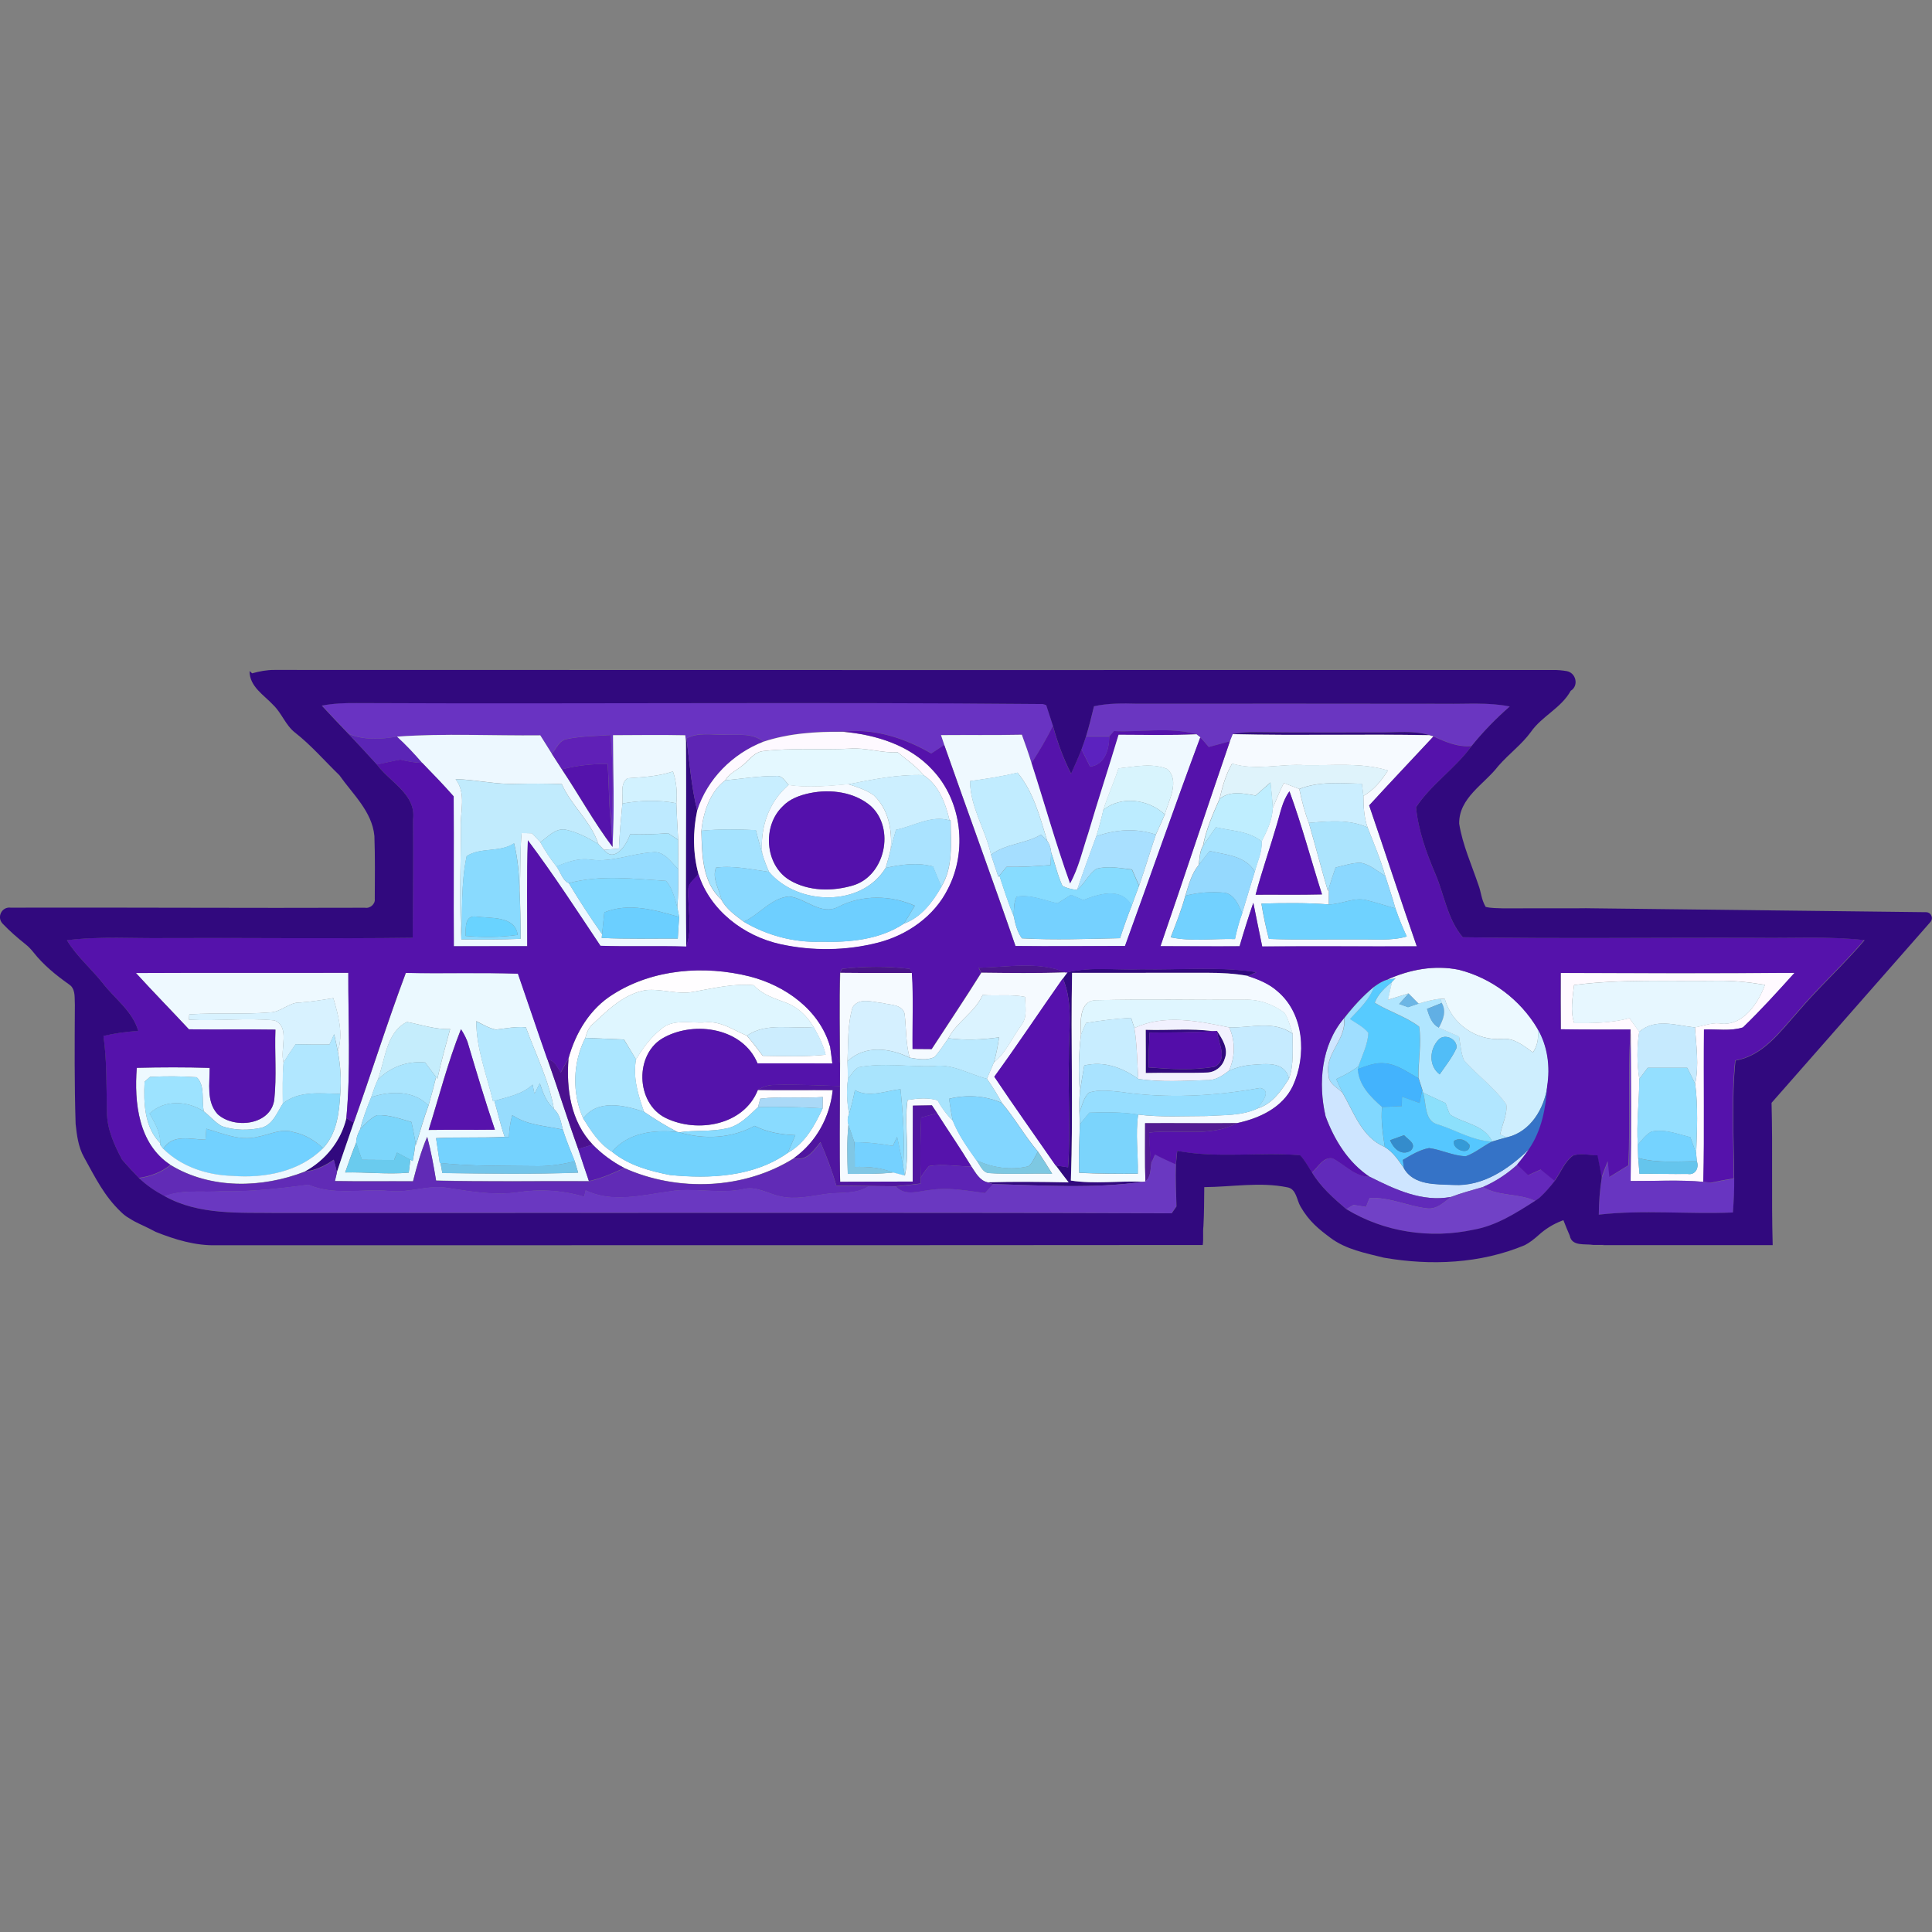 <svg:svg xmlns:svg="http://www.w3.org/2000/svg" height="810" version="1.1" viewBox="0 0 256 256" width="810" xml:space="preserve"><svg:rect x="0" y="0" width="256" height="256" fill="#808080" stroke="none"/><desc>schwesterseiten.com - Deutschlands f&#252;hrender Index f&#252;r Casino-Schwesterseite</desc><title>Novajackpot Casino auf https://schwesterseiten.com/novajackpot-com/</title><svg:style type="text/css">.st0{fill:#31097E;} .st1{fill:#6933C2;} .st2{fill:#6A36C1;} .st3{fill:#5513AB;} .st4{fill:#5B25B6;} .st5{fill:#EDF8FF;} .st6{fill:#6020B7;} .st7{fill:#5D24B4;} .st8{fill:#FEF9FF;} .st9{fill:#EFF9FF;} .st10{fill:#F6FAFF;} .st11{fill:#5C22BF;} .st12{fill:#E4F8FF;} .st13{fill:#5513AC;} .st14{fill:#DFF3FB;} .st15{fill:#D8F4FD;} .st16{fill:#D2F2FF;} .st17{fill:#C1ECFF;} .st18{fill:#C8EEFF;} .st19{fill:#CCEFFF;} .st20{fill:#C1EBFD;} .st21{fill:#BFEEFF;} .st22{fill:#CBEEFF;} .st23{fill:#5411AC;} .st24{fill:#5511AC;} .st25{fill:#BEEAFF;} .st26{fill:#BCECFF;} .st27{fill:#AAE3FF;} .st28{fill:#ACE4FD;} .st29{fill:#A8E4FF;} .st30{fill:#A8E5FE;} .st31{fill:#A5E3FF;} .st32{fill:#A9E0FF;} .st33{fill:#A5DEFF;} .st34{fill:#89DAFE;} .st35{fill:#95D9FE;} .st36{fill:#95DCFF;} .st37{fill:#87DCFF;} .st38{fill:#8BD8FF;} .st39{fill:#89D9FF;} .st40{fill:#82D9FF;} .st41{fill:#72D1FF;} .st42{fill:#6ECFFF;} .st43{fill:#75D1FF;} .st44{fill:#6FD2FF;} .st45{fill:#6BCFFF;} .st46{fill:#69D3FF;} .st47{fill:#491489;} .st48{fill:#4B168C;} .st49{fill:#EEF9FF;} .st50{fill:#EBF9FF;} .st51{fill:#FFFDFF;} .st52{fill:#F5FAFF;} .st53{fill:#F4FAFF;} .st54{fill:#5611AD;} .st55{fill:#57CBFF;} .st56{fill:#DFF6FF;} .st57{fill:#B1E6FF;} .st58{fill:#9FDEFF;} .st59{fill:#DBF3FF;} .st60{fill:#D8F2FF;} .st61{fill:#6CB6E5;} .st62{fill:#D5F0FF;} .st63{fill:#61AFE4;} .st64{fill:#C8EDFF;} .st65{fill:#C5EDFC;} .st66{fill:#B7E9FF;} .st67{fill:#F1F1FE;} .st68{fill:#CEE5FF;} .st69{fill:#CCEDFE;} .st70{fill:#C6EBFF;} .st71{fill:#5712AC;} .st72{fill:#5413AB;} .st73{fill:#530DA9;} .st74{fill:#B1E7FF;} .st75{fill:#ABE6FF;} .st76{fill:#BCEAFF;} .st77{fill:#51BDF7;} .st78{fill:#4B118F;} .st79{fill:#AAE5FE;} .st80{fill:#A9E4FD;} .st81{fill:#43B3FD;} .st82{fill:#A9E3FF;} .st83{fill:#81D8FF;} .st84{fill:#9DE3FF;} .st85{fill:#97DCFD;} .st86{fill:#5015A0;} .st87{fill:#88DBFF;} .st88{fill:#96DEFF;} .st89{fill:#8CDBFC;} .st90{fill:#97DDFC;} .st91{fill:#55C7FF;} .st92{fill:#8CE0FC;} .st93{fill:#82D6FF;} .st94{fill:#AAD9F7;} .st95{fill:#8AD9FD;} .st96{fill:#89DBFF;} .st97{fill:#7BD4FC;} .st98{fill:#7CD6FB;} .st99{fill:#74D2FE;} .st100{fill:#5613AC;} .st101{fill:#72D2FD;} .st102{fill:#521C93;} .st103{fill:#80C7E5;} .st104{fill:#348CCC;} .st105{fill:#612BB6;} .st106{fill:#359AD7;} .st107{fill:#6ACBEE;} .st108{fill:#551BAD;} .st109{fill:#7DC8E2;} .st110{fill:#6A38C1;} .st111{fill:#612ABA;} .st112{fill:#73C5EA;} .st113{fill:#5D23B5;} .st114{fill:#7141C6;} .st115{fill:none;} .st116{fill:#ECF9FF;} .st117{fill:#FFFAFF;} .st118{fill:#E7F7FF;} .st119{fill:#CEEEFE;} .st120{fill:#C6EAFE;} .st121{fill:#6835C1;} .st122{fill:#94DFFF;} .st123{fill:#3573C7;} .st124{fill:#75D3FF;} .st125{fill:#65C5ED;} .st126{fill:#6428BB;} .st127{fill:#5512AB;}</svg:style><svg:path class="st0" d="m151.82 142.18c2.68-0.07 5.37 0.04 8.05-0.06 1.09 0 2.09-0.75 2.4-1.8 0.55-1.33-0.29-2.63-1-3.7 0.1 1.54 1.52 3.71-0.29 4.72-2.9 0.52-5.87 0.33-8.79 0.1 0.01-1.54 0.05-3.08 0.13-4.61 2.8-0.03 5.6-0.01 8.39-0.19-2.95-0.42-5.94-0.08-8.9-0.19 0.02 1.91 0.01 3.82 0.01 5.73z"/><svg:path class="st1" d="m52.61 97.6c6.31-0.46 12.66-0.1 18.98-0.17 0.52 0.81 1.01 1.63 1.53 2.44 0.61-0.69 0.97-1.8 2-1.95 1.91-0.4 3.86-0.4 5.79-0.53 0.29 3.97 0.39 7.96 0.07 11.93 0.06 0.96 0.13 1.92 0.19 2.89 0.28-4.93 0.07-9.87 0.07-14.8 3.19-0.01 6.38-0.06 9.57 0.01 0.02 0.21 0.07 0.64 0.09 0.85l0.08-0.44c1.56-0.85 3.37-0.47 5.06-0.48 1.74 0.07 3.65-0.29 5.11 0.91 3.4-1.13 7-1.34 10.56-1.32 4.14-0.47 8.17 0.84 11.71 2.89 0.57-0.38 1.14-0.75 1.71-1.13-0.15-0.44-0.29-0.88-0.44-1.31 3.57-0.03 7.14 0.02 10.71-0.05 0.46 1.25 0.9 2.5 1.29 3.78 1.02-1.61 2.01-3.25 2.84-4.97-0.29-0.92-0.59-1.84-0.89-2.74l-0.44-0.14c-30.31-0.28-60.63 0.01-90.94-0.13-1.54-0.01-3.09 0.04-4.61 0.34 1.18 1.25 2.34 2.51 3.53 3.74 2.03 0.88 4.29 0.75 6.43 0.38z"/><svg:path class="st2" d="m147.62 96.87c3.63 0.19 7.39-0.57 10.92 0.42 0.13 0.1 0.38 0.31 0.51 0.41 0.39 0.41 0.76 0.84 1.13 1.28 0.94-0.25 1.86-0.52 2.8-0.76 0.09-0.24 0.28-0.71 0.38-0.95 1.01-0.23 2.06-0.28 3.1-0.27 5.46 0.07 10.91 0.03 16.37 0.04 2.18 0.03 4.43-0.27 6.56 0.35 0.14 0.04 0.42 0.13 0.56 0.17 1.58 0.74 3.26 1.45 5.05 1.27 1.53-1.9 3.23-3.64 5.06-5.24-2.82-0.57-5.69-0.31-8.53-0.36-13.62-0.02-27.24-0.01-40.86-0.01-1.91-0.05-3.83-0.07-5.7 0.34-0.32 1.35-0.65 2.69-1.06 4.01h3.09c0.15-0.15 0.46-0.52 0.62-0.7z"/><svg:path class="st3" d="m141.78 117.08c1.16-2.09 1.66-4.45 2.42-6.69 1.29-4.36 2.71-8.67 4.01-13.03 3.44 0 6.88 0.09 10.32-0.07-3.53-1-7.29-0.24-10.92-0.42-0.16 0.18-0.47 0.54-0.63 0.72-0.03 1.71-0.56 3.74-2.54 3.99-0.38-0.77-0.76-1.53-1.14-2.29-0.42 1.09-0.9 2.16-1.38 3.23-1.04-2.03-1.81-4.17-2.41-6.35-0.82 1.72-1.81 3.35-2.84 4.97 1.73 5.31 3.22 10.69 5.11 15.94z"/><svg:path class="st0" d="m189.39 97.4c-2.13-0.63-4.38-0.33-6.56-0.35-5.46-0.01-10.91 0.03-16.37-0.04-1.04-0.01-2.09 0.04-3.1 0.27 8.67 0.21 17.35-0.03 26.03 0.12z"/><svg:path class="st0" d="m92.38 107.42c-0.76-3.14-1.02-6.37-1.41-9.57l-0.08 0.44c0.07 9.04-0.08 18.1 0.04 27.15 0.9-2.46 0.16-5.04 0.28-7.57-0.01-0.89 0.88-1.39 1.34-2.05-0.74-2.74-0.76-5.63-0.17-8.4z"/><svg:path class="st0" d="m40.36 155.24c1.42-0.15 2.7-0.78 3.86-1.58 0.15 0.56 0.29 1.12 0.41 1.68 0.7-2.21 1.5-4.39 2.24-6.58l-0.97-0.61c-0.72 3.04-2.78 5.61-5.54 7.09z"/><svg:path class="st4" d="m55.97 101.1c-1.06-1.23-2.16-2.41-3.36-3.5-2.14 0.37-4.4 0.5-6.44-0.36 1.28 1.33 2.53 2.7 3.77 4.07 1.03-0.22 2.06-0.46 3.09-0.65 0.97 0.23 1.95 0.4 2.94 0.44z"/><svg:path class="st5" d="m90.89 98.28c-0.02-0.21-0.07-0.64-0.09-0.85-3.19-0.07-6.38-0.02-9.57-0.01 0.01 4.93 0.22 9.87-0.07 14.8-2.47-3.27-4.44-6.87-6.71-10.28-0.45-0.69-0.89-1.37-1.33-2.06-0.52-0.81-1.01-1.64-1.53-2.44-6.32 0.07-12.67-0.29-18.98 0.17 1.2 1.09 2.3 2.27 3.36 3.5 1.4 1.45 2.82 2.9 4.15 4.42 0.04 6.62-0.02 13.24 0.02 19.86 3.25-0.01 6.49-0.01 9.73-0.01 0.02-4.68-0.09-9.36 0.08-14.03 3.4 4.52 6.48 9.28 9.62 13.98 3.79 0.13 7.57-0.02 11.36 0.1-0.11-9.05 0.03-18.1-0.04-27.15zm-1.08 26.09c-3.36-0.02-6.73 0.08-10.08-0.09l0.05-0.49c-1.55-2.2-3.02-4.46-4.41-6.77-0.81-0.29-1.11-1.53-1.64-2.22-0.81-1.01-1.51-2.09-2.14-3.22-0.36-0.4-0.73-0.79-1.1-1.17-0.34-0.01-1.03-0.03-1.37-0.04-0.25 2.52-0.11 5.06-0.27 7.59 0.1 2.15 0.14 4.29 0.13 6.44-2.61 0.11-5.23 0.1-7.85 0.07-0.31-4.91-0.04-9.84-0.07-14.76-0.1-2.17 0.77-4.57-0.69-6.47 2.7 0.05 5.36 0.73 8.06 0.62 2-0.04 4.01-0.04 6.01 0.03 1.26 2.86 3.87 4.94 4.86 7.97 0.19 0.19 0.55 0.56 0.73 0.75 0.66-0.06 1.32-0.11 1.98-0.17 0.09-1.99 0.27-3.98 0.46-5.97 0.12-1.08-0.36-2.61 0.67-3.35 2.03-0.14 4.08-0.23 6.03-0.9 0.46 1.36 0.59 2.79 0.45 4.21 0.05 1.62 0.16 3.23 0.24 4.85 0.01 1.29 0.01 2.59 0.02 3.88 0.01 1.7 0.01 3.4-0.13 5.1 0.06 0.31 0.18 0.94 0.24 1.25-0.07 0.95-0.13 1.9-0.18 2.86z"/><svg:path class="st6" d="m80.51 101.22c0.22 2.7 0.14 5.41 0.48 8.11 0.32-3.97 0.22-7.96-0.07-11.93-1.93 0.13-3.89 0.13-5.79 0.53-1.02 0.15-1.39 1.26-2 1.95 0.44 0.69 0.88 1.38 1.33 2.06 1.97-0.51 4.01-0.73 6.05-0.72z"/><svg:path class="st7" d="m101.14 98.28c-1.46-1.21-3.37-0.85-5.11-0.91-1.69 0.01-3.5-0.36-5.06 0.48 0.39 3.2 0.65 6.43 1.41 9.57 1.34-4.2 4.69-7.54 8.76-9.14z"/><svg:path class="st8" d="m92.38 107.42c-0.59 2.77-0.57 5.66 0.17 8.4 1.55 4.84 6.01 8.22 10.85 9.3 4.25 0.93 8.73 0.88 12.95-0.2 3.87-1 7.45-3.49 9.26-7.12 2.61-5.02 1.86-11.65-2.06-15.79-3.02-3.29-7.52-4.66-11.85-5.04-3.56-0.03-7.16 0.19-10.56 1.32-4.07 1.59-7.42 4.93-8.76 9.13zm20.21-8.22c2.15-0.17 4.2 0.6 6.35 0.47 1.17 0.98 2.46 1.85 3.43 3.03 2.04 1.34 2.91 3.72 3.45 5.99l0.15 0.02c0 2.95 0.39 6.14-1.23 8.78-1.18 2.06-2.68 4.07-5 4.91-3.19 2.12-7.23 2.49-10.97 2.38-3.58 0.13-7.16-0.84-10.24-2.66-1.1-0.84-2.3-1.66-2.95-2.92-2.56-2.31-2.56-5.94-2.65-9.12 0.27-2.46 1.13-5.16 3.16-6.68 0.57-1 1.69-1.4 2.5-2.16 0.78-0.69 1.47-1.64 2.6-1.73 3.8-0.44 7.61-0.12 11.4-0.31z"/><svg:path class="st9" d="m148.22 97.36c-1.3 4.35-2.73 8.67-4.01 13.03-0.76 2.24-1.26 4.6-2.42 6.69-1.89-5.25-3.38-10.63-5.1-15.94-0.39-1.27-0.83-2.53-1.29-3.78-3.57 0.07-7.13 0.02-10.71 0.05 0.14 0.44 0.29 0.87 0.44 1.31 3.12 8.89 6.38 17.73 9.44 26.64 4.84 0.05 9.67-0.01 14.51 0 3.35-9.21 6.56-18.47 9.98-27.65-0.13-0.1-0.38-0.31-0.51-0.41-3.45 0.16-6.89 0.06-10.33 0.06zm6.13 10.56c-0.39 0.89-0.78 1.79-1.19 2.67-0.77 2.24-1.43 4.53-2.22 6.76-0.33 0.87-0.66 1.75-0.97 2.62-0.57 1.43-1.08 2.89-1.56 4.35-4.33 0.09-8.67 0.26-13 0.02-0.62-0.85-0.88-1.91-1.08-2.92-0.72-1.77-1.31-3.58-1.9-5.4l-0.14 0.17c-0.33-0.97-0.65-1.95-0.97-2.92-0.71-3.33-2.76-6.3-2.78-9.77 2.11-0.29 4.22-0.6 6.29-1.12 2.13 2.57 2.97 5.89 3.93 9.02 0.32 0.47 0.49 0.99 0.53 1.56 0.52 1.47 0.84 3.02 1.5 4.44 0.61 0.29 1.26 0.46 1.94 0.51 0.8-2.37 1.66-4.73 2.53-7.08 0.36-1.15 0.68-2.32 0.94-3.5 0.58-1.87 1.42-3.65 2.01-5.51 2.12-0.22 4.42-0.76 6.46 0.08 1.72 1.62 0.16 4.14-0.32 6.02z"/><svg:path class="st10" d="m163.35 97.28c-0.1 0.24-0.28 0.71-0.38 0.95-3.1 9.03-6.08 18.11-9.2 27.15 3.5 0 6.99 0.04 10.48 0.01 0.56-1.93 1.17-3.86 1.82-5.76 0.39 1.93 0.78 3.86 1.18 5.79 6.83-0.06 13.65 0.01 20.48-0.02-2.16-6.21-4.18-12.45-6.31-18.67 2.81-3.08 5.68-6.09 8.52-9.14-0.14-0.04-0.42-0.13-0.56-0.17-8.67-0.17-17.35 0.07-26.03-0.14zm17.31 8.18c0.01 1.41 0.07 2.83 0.55 4.18 0.83 2.12 1.72 4.23 2.35 6.43 0.45 1.43 0.94 2.85 1.34 4.3 0.44 1.27 0.94 2.51 1.5 3.72-2.05 0.6-4.2 0.35-6.3 0.39-3.99-0.04-7.98 0.09-11.97-0.07-0.4-1.55-0.74-3.11-0.99-4.68 2.97-0.08 5.96-0.12 8.93 0.11 0.01-0.56 0.02-1.67 0.02-2.22l-0.14 0.45c-0.88-3.01-1.66-6.03-2.53-9.04-0.56-1.45-0.94-2.97-1.26-4.49-0.69-0.26-1.37-0.53-2.05-0.79-0.53 1.09-1.01 2.22-1.47 3.34-0.07 1.58-0.77 3.02-1.48 4.41 0.1 1.38-0.57 2.68-0.9 4-0.57 1.84-1.12 3.67-1.67 5.51-0.41 1.11-0.71 2.26-0.96 3.42-2.83-0.08-5.71 0.35-8.51-0.23 0.71-1.82 1.43-3.64 1.94-5.52 0.44-1.41 0.8-2.9 1.76-4.06 0.14-0.85 0.11-1.78 0.57-2.54 0.42-2.17 1.3-4.21 2.2-6.22 0.37-1.61 0.83-3.24 1.66-4.68 3.19 0.99 6.45-0.01 9.7 0.21 3.65 0.07 7.4-0.39 10.96 0.71-0.85 1.31-1.84 2.59-3.25 3.36zm-14.28 13.1c0.84-3.16 1.93-6.25 2.84-9.39 0.45-1.47 0.71-3.05 1.65-4.31 1.64 4.48 2.85 9.11 4.31 13.66-2.94 0.07-5.87 0.01-8.8 0.04z"/><svg:path class="st10" d="m100.99 113.07c0.24 0.84 0.56 1.66 0.91 2.46 3.79 4.47 12.24 4.73 15.45-0.53 0.26-0.82 0.48-1.66 0.68-2.5 0.2-2.54-0.33-5.31-2.25-7.12-1.01-0.72-2.21-1.09-3.38-1.48-2.62 0.23-5.28 0.5-7.9 0.11-2.64 2.2-3.81 5.7-3.51 9.06zm6.34-7.98c2.74-0.56 5.91-0.15 8.08 1.73 3.22 2.97 1.88 9.2-2.33 10.49-2.75 0.83-5.97 0.81-8.48-0.71-3.25-2-3.6-7.17-0.88-9.75 0.93-1.01 2.28-1.48 3.61-1.76z"/><svg:path class="st11" d="m146.99 97.6h-3.09c-0.19 0.57-0.39 1.13-0.59 1.7 0.38 0.76 0.76 1.52 1.14 2.29 1.98-0.26 2.52-2.28 2.54-3.99z"/><svg:path class="st12" d="m96.11 103.4c2.22-0.21 4.44-0.59 6.68-0.57 0.85-0.14 1.25 0.68 1.72 1.2 2.62 0.38 5.28 0.12 7.9-0.11 3.29-0.64 6.59-1.33 9.96-1.21-0.97-1.18-2.26-2.05-3.43-3.03-2.15 0.13-4.2-0.64-6.35-0.47-3.79 0.19-7.6-0.14-11.38 0.31-1.13 0.08-1.82 1.04-2.6 1.73-0.81 0.74-1.93 1.15-2.5 2.15z"/><svg:path class="st13" d="m74.46 101.94c2.28 3.4 4.25 7 6.71 10.28-0.06-0.97-0.13-1.93-0.19-2.89-0.34-2.7-0.26-5.41-0.48-8.11-2.03-0.01-4.07 0.21-6.04 0.72z"/><svg:path class="st14" d="m172.97 101.38c-3.25-0.22-6.51 0.78-9.7-0.21-0.83 1.44-1.29 3.07-1.66 4.68 1.38-1.12 3.16-0.72 4.76-0.44 0.66-0.57 1.31-1.16 1.97-1.73 0.11 1.13 0.25 2.27 0.3 3.41 0.46-1.13 0.94-2.25 1.47-3.34 0.69 0.26 1.36 0.53 2.05 0.79 2.64-1.05 5.52-0.75 8.29-0.69 0.05 0.4 0.15 1.2 0.2 1.61 1.41-0.77 2.4-2.05 3.27-3.37-3.54-1.09-7.29-0.64-10.95-0.71z"/><svg:path class="st15" d="m148.2 101.81c-0.6 1.86-1.44 3.64-2.01 5.51 2.38-1.93 6-1.42 8.16 0.6 0.48-1.88 2.04-4.4 0.32-6.03-2.04-0.84-4.34-0.3-6.47-0.08z"/><svg:path class="st16" d="m89.62 106.43c0.14-1.43 0.01-2.86-0.45-4.21-1.94 0.67-4 0.76-6.03 0.9-1.03 0.74-0.55 2.27-0.67 3.35 2.37-0.42 4.78-0.5 7.15-0.04z"/><svg:path class="st17" d="m138.75 111.39c-0.96-3.13-1.8-6.45-3.93-9.02-2.07 0.51-4.18 0.83-6.29 1.12 0.02 3.47 2.07 6.45 2.78 9.77 1.95-1.49 4.55-1.43 6.63-2.67 0.27 0.27 0.54 0.53 0.81 0.8z"/><svg:path class="st18" d="m100.15 110c0.27 1.02 0.54 2.05 0.84 3.08-0.3-3.36 0.87-6.87 3.51-9.05-0.47-0.52-0.87-1.33-1.72-1.2-2.24-0.02-4.45 0.36-6.68 0.57-2.03 1.52-2.9 4.23-3.16 6.68 2.4-0.23 4.81-0.2 7.21-0.08z"/><svg:path class="st19" d="m112.41 103.91c1.17 0.38 2.37 0.75 3.38 1.48 1.93 1.81 2.45 4.58 2.25 7.12 0.21-0.86 0.45-1.72 0.69-2.56 2.35-0.46 4.63-1.97 7.09-1.25-0.53-2.27-1.4-4.65-3.45-5.99-3.37-0.13-6.68 0.56-9.96 1.2z"/><svg:path class="st20" d="m74.94 109.93c1.56 0.34 3.02 1.08 4.36 1.94-0.99-3.02-3.6-5.1-4.86-7.97-2-0.08-4-0.08-6.01-0.03-2.71 0.11-5.36-0.56-8.06-0.62 1.46 1.9 0.59 4.3 0.69 6.47 0.03 4.92-0.25 9.85 0.07 14.76 0.16-3.68-0.06-7.42 0.71-11.03 1.79-1.22 4.38-0.44 6.28-1.7 0.51 2.04 0.66 4.13 0.73 6.23 0.16-2.53 0.03-5.07 0.27-7.59 0.34 0.01 1.03 0.03 1.37 0.04 0.37 0.38 0.74 0.77 1.1 1.17 1.01-0.71 2-1.9 3.35-1.67z"/><svg:path class="st21" d="m166.38 105.42c-1.6-0.28-3.38-0.69-4.76 0.44-0.9 2.01-1.78 4.05-2.2 6.22 0.54-0.84 1.13-1.65 1.7-2.46 2.05 0.5 4.35 0.47 6.06 1.89 0.7-1.38 1.4-2.83 1.48-4.41-0.05-1.14-0.19-2.28-0.3-3.41-0.67 0.57-1.32 1.16-1.98 1.73z"/><svg:path class="st22" d="m172.17 104.55c0.32 1.52 0.7 3.03 1.26 4.49 2.6-0.22 5.33-0.51 7.78 0.6-0.48-1.35-0.54-2.77-0.55-4.18-0.05-0.4-0.15-1.2-0.2-1.61-2.76-0.05-5.64-0.36-8.29 0.7z"/><svg:path class="st23" d="m104.59 116.6c2.52 1.52 5.73 1.54 8.48 0.71 4.21-1.29 5.55-7.52 2.33-10.49-2.17-1.88-5.34-2.29-8.08-1.73-1.32 0.28-2.67 0.75-3.62 1.76-2.71 2.59-2.36 7.75 0.89 9.75z"/><svg:path class="st24" d="m175.17 118.51c-1.45-4.55-2.67-9.18-4.31-13.66-0.94 1.26-1.2 2.84-1.65 4.31-0.91 3.14-2 6.23-2.84 9.39 2.94-0.02 5.87 0.04 8.8-0.04z"/><svg:path class="st25" d="m83.49 110.54c1.68 0.03 3.36 0 5.04-0.14 0.45 0.29 0.89 0.58 1.33 0.88-0.08-1.62-0.19-3.23-0.24-4.85-2.37-0.46-4.79-0.38-7.15 0.04-0.19 1.99-0.38 3.98-0.46 5.97-0.66 0.06-1.32 0.11-1.98 0.17 1.4 1.79 3.03-0.71 3.46-2.07z"/><svg:path class="st26" d="m146.19 107.32c-0.26 1.18-0.57 2.35-0.94 3.5 2.56-0.92 5.3-1.12 7.9-0.23 0.41-0.88 0.8-1.78 1.19-2.67-2.15-2.02-5.77-2.52-8.15-0.6z"/><svg:path class="st27" d="m118.72 109.94c-0.24 0.85-0.47 1.7-0.69 2.56-0.2 0.84-0.42 1.68-0.68 2.5 2.06-0.45 4.2-0.75 6.27-0.19 0.36 0.89 0.72 1.79 1.11 2.68 1.61-2.65 1.23-5.83 1.23-8.78l-0.15-0.02c-2.45-0.72-4.74 0.78-7.09 1.25z"/><svg:path class="st28" d="m173.43 109.03c0.87 3.01 1.65 6.03 2.53 9.04l0.14-0.45c0.27-0.9 0.56-1.79 0.87-2.67 1.09-0.26 2.19-0.62 3.32-0.64 1.24 0.24 2.22 1.12 3.27 1.76-0.63-2.2-1.51-4.31-2.35-6.43-2.45-1.12-5.18-0.83-7.78-0.61z"/><svg:path class="st29" d="m159.42 112.08c-0.46 0.76-0.44 1.68-0.57 2.54 0.47-0.63 0.95-1.24 1.44-1.86 2.15 0.51 4.74 0.62 5.99 2.74 0.34-1.31 1.01-2.62 0.9-4-1.7-1.42-4-1.39-6.06-1.89-0.58 0.82-1.16 1.63-1.7 2.47z"/><svg:path class="st30" d="m78.27 113.91c2.78 0.39 5.4-0.81 8.14-0.97 1.58-0.25 2.48 1.29 3.47 2.23-0.02-1.3-0.02-2.59-0.02-3.88-0.45-0.3-0.89-0.59-1.33-0.88-1.68 0.14-3.36 0.17-5.04 0.14-0.43 1.36-2.06 3.86-3.46 2.07-0.18-0.19-0.54-0.56-0.73-0.75-1.34-0.86-2.79-1.6-4.36-1.94-1.36-0.22-2.34 0.97-3.35 1.67 0.63 1.13 1.33 2.21 2.14 3.22 1.44-0.61 2.96-1.15 4.54-0.91z"/><svg:path class="st31" d="m94.88 114.96c2.35-0.3 4.7 0.25 7.02 0.57-0.35-0.8-0.67-1.62-0.91-2.46-0.3-1.02-0.57-2.05-0.84-3.08-2.4-0.11-4.81-0.15-7.2 0.08 0.09 3.18 0.09 6.81 2.65 9.12-0.3-1.36-1.3-2.84-0.72-4.23z"/><svg:path class="st32" d="m145.25 110.82c-0.87 2.35-1.73 4.7-2.53 7.08 1-0.79 1.51-2.06 2.55-2.78 1.55-0.43 3.16-0.08 4.73 0.08 0.31 0.71 0.63 1.43 0.94 2.15 0.79-2.24 1.44-4.52 2.22-6.76-2.61-0.89-5.35-0.69-7.91 0.23z"/><svg:path class="st33" d="m139.21 114.62c0.02-0.42 0.05-1.25 0.07-1.67-0.04-0.57-0.21-1.09-0.53-1.56-0.27-0.27-0.54-0.53-0.81-0.8-2.07 1.24-4.68 1.18-6.63 2.67 0.33 0.97 0.65 1.95 0.97 2.92l0.14-0.17c0.32-0.38 0.63-0.77 0.95-1.15 1.95 0.03 3.9-0.08 5.84-0.24z"/><svg:path class="st34" d="m61.83 113.44c-0.77 3.62-0.55 7.36-0.71 11.03 2.62 0.04 5.24 0.04 7.85-0.07 0.01-2.15-0.03-4.3-0.13-6.44-0.07-2.1-0.22-4.19-0.73-6.23-1.9 1.28-4.49 0.49-6.28 1.71zm-0.13 10.58c0.03-0.98-0.18-2.74 1.34-2.57 1.9 0.26 5.25-0.14 5.55 2.43-2.28 0.33-4.6 0.33-6.89 0.14z"/><svg:path class="st35" d="m160.28 112.76c-0.48 0.62-0.97 1.23-1.44 1.86-0.96 1.16-1.32 2.65-1.76 4.06 1.72-0.43 3.51-0.57 5.27-0.38 1.28 0.29 1.77 1.65 2.25 2.71 0.56-1.84 1.1-3.68 1.67-5.51-1.25-2.13-3.84-2.23-5.99-2.74z"/><svg:path class="st36" d="m88.24 116.72c0.88 0.97 1.14 2.32 1.51 3.54 0.13-1.7 0.13-3.4 0.13-5.1-0.99-0.94-1.89-2.47-3.47-2.23-2.73 0.16-5.36 1.37-8.14 0.97-1.58-0.24-3.1 0.29-4.55 0.9 0.54 0.69 0.84 1.93 1.64 2.22 4.23-1.13 8.6-0.57 12.88-0.3z"/><svg:path class="st37" d="m145.27 115.13c-1.04 0.71-1.55 1.99-2.55 2.78-0.69-0.05-1.33-0.22-1.94-0.51-0.66-1.43-0.99-2.97-1.5-4.44-0.02 0.41-0.05 1.25-0.07 1.67-1.94 0.16-3.89 0.27-5.84 0.25-0.32 0.38-0.63 0.77-0.95 1.15 0.59 1.82 1.18 3.63 1.9 5.4 0.02-0.87-0.01-1.8 0.37-2.6 1.85-0.34 3.65 0.48 5.43 0.87 0.59-0.38 1.19-0.75 1.79-1.12 0.54 0.23 1.09 0.46 1.64 0.69 2.09-0.84 5.04-1.74 6.4 0.73 0.32-0.88 0.64-1.75 0.97-2.62-0.32-0.72-0.63-1.43-0.94-2.15-1.55-0.19-3.16-0.53-4.71-0.1z"/><svg:path class="st38" d="m176.97 114.95c-0.31 0.88-0.6 1.77-0.87 2.67-0.01 0.56-0.02 1.67-0.02 2.22 1.73-0.01 3.39-1.04 5.12-0.53 1.24 0.3 2.47 0.71 3.7 1.06-0.4-1.45-0.9-2.87-1.34-4.3-1.05-0.64-2.03-1.52-3.27-1.76-1.13 0.02-2.22 0.38-3.32 0.64z"/><svg:path class="st39" d="m117.36 115c-3.22 5.25-11.66 4.99-15.45 0.53-2.32-0.32-4.67-0.87-7.02-0.57-0.58 1.39 0.42 2.87 0.71 4.24 0.65 1.27 1.85 2.09 2.95 2.92 2.11-0.93 3.6-3.14 6.02-3.34 2.22 0.25 4.23 2.59 6.52 1.37 3.14-1.61 6.93-1.56 10.13-0.14-0.47 0.81-0.95 1.61-1.46 2.39 2.32-0.84 3.82-2.85 5-4.91-0.39-0.89-0.75-1.79-1.11-2.68-2.1-0.56-4.24-0.26-6.29 0.19z"/><svg:path class="st40" d="m88.24 116.72c-4.28-0.27-8.66-0.83-12.87 0.3 1.38 2.31 2.85 4.57 4.41 6.77 0.09-0.97 0.2-1.93 0.3-2.9 3.26-1.32 6.7-0.32 9.92 0.62-0.06-0.31-0.18-0.94-0.24-1.25-0.37-1.22-0.63-2.57-1.52-3.54z"/><svg:path class="st41" d="m162.35 118.3c-1.76-0.2-3.56-0.05-5.27 0.38-0.52 1.88-1.24 3.7-1.94 5.52 2.79 0.59 5.67 0.15 8.51 0.23 0.25-1.16 0.55-2.31 0.96-3.42-0.49-1.06-0.98-2.42-2.26-2.71z"/><svg:path class="st41" d="m38.93 150.03c-1.62-0.56-3.21 0.32-4.78 0.61-2.32 0.59-4.61-0.45-6.81-1.07-0.04 0.48-0.08 0.96-0.11 1.45-1.92-0.03-4.36-0.82-5.59 1.21 2.41 2.4 5.83 3.51 9.18 3.59 4.25 0.33 8.89-0.54 11.99-3.68-1.1-1.01-2.4-1.82-3.88-2.11z"/><svg:path class="st42" d="m111.07 120.16c-2.29 1.21-4.3-1.13-6.52-1.37-2.41 0.2-3.9 2.41-6.02 3.34 3.08 1.82 6.65 2.79 10.24 2.66 3.74 0.11 7.78-0.26 10.97-2.38 0.51-0.78 0.99-1.58 1.46-2.39-3.2-1.43-6.99-1.47-10.13 0.14z"/><svg:path class="st43" d="m143.56 119.25c-0.55-0.23-1.1-0.46-1.64-0.69-0.6 0.38-1.2 0.75-1.79 1.12-1.78-0.39-3.58-1.21-5.43-0.87-0.38 0.81-0.35 1.73-0.37 2.6 0.2 1.02 0.46 2.07 1.08 2.92 4.32 0.24 8.67 0.08 13-0.02 0.48-1.46 0.99-2.92 1.56-4.35-1.37-2.45-4.32-1.55-6.41-0.71z"/><svg:path class="st43" d="m118.88 150.64c-0.14 0.3-0.43 0.9-0.57 1.2-1.68-0.3-3.39-0.5-5.1-0.5 0.06 1.09 0.06 2.19 0.05 3.29 1.72-0.05 3.46 0.07 5.06 0.75 0.4 0.1 1.18 0.31 1.57 0.41-0.05-0.32-0.16-0.95-0.21-1.26-0.24-1.31-0.54-2.6-0.8-3.89z"/><svg:path class="st44" d="m176.08 119.84c-2.97-0.23-5.96-0.19-8.93-0.11 0.26 1.57 0.59 3.14 0.99 4.68 3.99 0.16 7.98 0.03 11.97 0.07 2.1-0.04 4.25 0.21 6.3-0.39-0.57-1.21-1.07-2.46-1.5-3.72-1.24-0.35-2.46-0.76-3.7-1.06-1.74-0.51-3.41 0.52-5.13 0.53z"/><svg:path class="st45" d="m80.08 120.89c-0.11 0.97-0.21 1.93-0.3 2.9l-0.05 0.49c3.35 0.16 6.72 0.07 10.08 0.09 0.05-0.96 0.11-1.91 0.19-2.86-3.21-0.93-6.66-1.94-9.92-0.62z"/><svg:path class="st46" d="m63.04 121.45c-1.52-0.17-1.31 1.59-1.34 2.57 2.29 0.19 4.61 0.19 6.89-0.14-0.3-2.56-3.65-2.17-5.55-2.43z"/><svg:path class="st47" d="m120.85 128.92-0.28-0.54c-2.97-0.37-6-0.35-8.97 0l-0.27 0.53c3.17 0.03 6.35 0 9.52 0.01z"/><svg:path class="st48" d="m141.22 128.85c-3.63-1.51-7.7-0.69-11.52-0.62 0.08 0.16 0.24 0.49 0.32 0.65 3.74 0.05 7.47 0.09 11.2-0.03z"/><svg:path class="st0" d="m141.63 140.19c-0.13 4.82 0.24 9.66-0.1 14.48-0.41-0.07-1.24-0.19-1.65-0.25 0.55 0.75 1.13 1.5 1.7 2.24-3.58-0.07-7.16-0.11-10.74-0.01l0.72 0.25c6.63 0.16 13.28 0.64 19.88-0.31-3.18-0.15-6.39 0.33-9.55-0.16 0.33-9.17-0.03-18.36 0.16-27.52 5.96 0 11.91-0.01 17.87-0.01 1.82 0 3.65 0.09 5.46 0.42 0.28-0.13 0.84-0.39 1.13-0.52-5.06-0.77-10.19-0.27-15.29-0.37-3.26 0.13-6.58-0.37-9.79 0.4-0.15 0.2-0.45 0.6-0.59 0.8 1.41 3.36 0.75 7.04 0.79 10.56z"/><svg:path class="st49" d="m40.36 155.24c2.76-1.48 4.82-4.05 5.54-7.1 0.59-6.39 0.23-12.83 0.26-19.24-9.38 0.03-18.76-0.02-28.14 0.03 2.3 2.52 4.7 4.96 7.02 7.46 3.82 0.05 7.64-0.02 11.46 0.04-0.11 3.08 0.18 6.18-0.15 9.26-0.44 3.41-5.31 3.96-7.51 1.94-1.52-1.66-1.03-4.08-1.05-6.13-3.22-0.1-6.44-0.09-9.66-0.01-0.36 4.62 0.22 10.09 4.46 12.86 5.31 3.24 12.12 3.09 17.77 0.89zm-9.54 0.57c-3.35-0.09-6.76-1.19-9.18-3.59-0.1-0.13-0.29-0.37-0.39-0.5l-0.02-0.25c-2.1-2.12-2.21-5.34-2.07-8.14l0.72-0.64c2.05-0.1 4.12-0.1 6.18 0.05 1.15 1.09 0.62 3.05 0.95 4.52 0.83 0.63 1.49 1.48 2.41 1.97 1.68 0.57 3.52 0.58 5.24 0.2 1.51-0.42 2.05-2.02 2.82-3.2-0.01-1.81-0.05-3.62 0.1-5.42-0.54-1.78 0.94-4.72-1.21-5.6-3.76-0.38-7.55 0.11-11.33-0.09 0.01-0.18 0.03-0.53 0.04-0.71 3.55-0.24 7.12 0.03 10.66-0.26 1.49-0.01 2.55-1.37 4.04-1.31 1.48-0.1 2.94-0.35 4.39-0.58 0.66 2.28 1.34 4.71 0.6 7.06 0.34 1.86 0.49 3.75 0.32 5.63-0.16 2.54-0.45 5.24-2.28 7.19-3.11 3.13-7.74 4-11.99 3.67z"/><svg:path class="st50" d="m44.37 156.48c3.45 0.06 6.89 0.01 10.35 0.03 0.52-2 1.07-4 1.88-5.89 0.51 1.91 0.85 3.86 1.18 5.8 6.75 0.16 13.51 0.04 20.26 0.08-0.49-1.42-0.95-2.83-1.42-4.25-1.43-3.93-2.66-7.93-4.06-11.87-1.33-3.78-2.6-7.59-3.91-11.37-4.96-0.16-9.91 0-14.86-0.1-2.46 6.56-4.55 13.24-6.9 19.83-0.74 2.19-1.54 4.37-2.24 6.58-0.08 0.3-0.22 0.87-0.28 1.16zm21.34-20.06c1.32-0.15 2.64-0.42 3.97-0.3 1.3 3.58 3.07 7.05 3.72 10.83 0.8 0.69 0.93 1.76 1.18 2.73 0.45 1.43 1.03 2.81 1.58 4.2 0.14 0.5 0.29 1 0.45 1.5-6 0.22-12.01 0.13-18 0.05-0.06-0.33-0.18-1.01-0.24-1.34l-0.1-0.01c-0.16-1.09-0.32-2.19-0.49-3.28 3.03-0.16 6.06-0.01 9.09-0.17-0.56-1.56-0.9-3.17-1.36-4.76l-0.18 0.05c-0.83-3.52-2.22-6.96-2.22-10.62 0.85 0.42 1.67 0.94 2.6 1.12zm-3.66 2c1.13 3.77 2.25 7.54 3.52 11.27-2.92 0.04-5.85-0.01-8.78 0.04 1.39-4.46 2.55-9.01 4.28-13.35 0.42 0.64 0.79 1.3 0.98 2.04zm-14.86 12.98c0.01-0.63 0.24-1.24 0.54-1.78 0.36-1.45 0.9-2.85 1.46-4.23 0.27-0.77 0.51-1.56 0.86-2.29 1-2.62 1.08-6.28 3.87-7.69 1.87 0.36 3.76 1.02 5.73 0.94-0.6 2.19-1.2 4.38-1.69 6.59l-0.17-0.23c-0.31 1.27-0.65 2.53-1.01 3.78-0.63 1.72-1.12 3.47-1.66 5.22l-0.05-0.29c-0.1 0.81-0.22 1.62-0.38 2.42l-0.31-0.17c-0.05 0.42-0.16 1.29-0.22 1.72-2.81 0.25-5.62-0.1-8.43-0.03 0.47-1.33 0.93-2.66 1.46-3.96z"/><svg:path class="st51" d="m78.53 151.66c1.22 1.25 2.64 2.3 4.19 3.1 7.07 3.19 15.88 2.86 22.49-1.31 2.94-2.1 4.76-5.43 5.13-9-3.31-0.02-6.61 0.04-9.92-0.02-1.87 4.7-8.03 5.74-12.2 3.72-4.02-1.96-4.18-8.61-0.2-10.69 4.11-2.21 10.43-1.23 12.36 3.45 3.31 0.01 6.61-0.02 9.91 0.02-0.09-0.77-0.2-1.53-0.3-2.29-1.4-4.85-5.94-8.06-10.65-9.26-6.01-1.5-12.78-0.99-18.09 2.37-3.07 1.89-4.99 5.11-5.92 8.53-0.32 4.01 0.31 8.35 3.2 11.38zm-0.97-14.14c0.19-0.71 0.45-1.42 1.05-1.89 2.01-1.88 4.12-3.95 6.95-4.43 2.11-0.22 4.2 0.63 6.31 0.22 2.65-0.46 5.29-1.13 8.01-0.87 1.12 1.25 2.74 1.74 4.26 2.31 1.57 0.58 2.82 1.79 3.66 3.22 0.66 1.17 1.29 2.36 1.59 3.68-2.77 0.29-5.55 0.18-8.33 0.14-0.68-0.91-1.37-1.81-2.1-2.67-1.78-0.74-3.46-1.97-5.49-1.76-1.96 0.15-4.33-0.54-5.92 0.93-1.36 1.09-2.4 2.5-3.28 3.99-0.44 2.39 0.28 4.7 1.06 6.92 1.43 0.97 2.89 1.89 4.44 2.68l0.25 0.04c2.06-0.3 4.18-0.05 6.22-0.5 1.72-0.33 2.97-1.68 4.2-2.83 0.08-0.28 0.23-0.84 0.3-1.12 2.75-0.34 5.53-0.01 8.29-0.22l-0.03 1.5c-1.06 2.3-2.34 4.64-4.64 5.91-4.5 3.18-10.29 3.44-15.59 2.92-2.71-0.53-5.49-1.29-7.67-3.08-1.7-1.05-2.78-2.76-3.82-4.41-1.5-3.35-1.4-7.4 0.28-10.68z"/><svg:path class="st52" d="m111.3 143.92c0 4.23-0.08 8.45 0.03 12.68 3.21-0.03 6.41-0.01 9.62-0.03 0-3.35-0.01-6.71 0.02-10.06 0.84-0.01 1.68-0.03 2.52-0.04 0.17 0.26 0.52 0.79 0.7 1.05 1.49 2.36 3.08 4.66 4.53 7.04 0.57 0.82 1.07 1.86 2.14 2.1 3.58-0.1 7.16-0.06 10.74 0.01-0.58-0.74-1.15-1.49-1.7-2.24-2.71-3.92-5.48-7.8-8.13-11.76 3.11-4.28 6.04-8.7 9.09-13.03 0.15-0.2 0.45-0.6 0.59-0.8l-0.21 0.01c-3.73 0.13-7.47 0.08-11.2 0.04-2.13 3.41-4.37 6.75-6.57 10.12-0.84-0.01-1.68-0.01-2.52-0.02-0.04-3.36 0.14-6.73-0.09-10.07-3.17-0.01-6.35 0.02-9.52-0.02-0.12 4-0.03 8-0.02 12 0 1.01-0.01 2.01-0.02 3.02zm1-3.31c0.11-2.38-0.02-4.82 0.67-7.13 0.87-1.39 2.68-0.68 3.99-0.57 1 0.27 2.64 0.16 2.91 1.45 0.21 1.93 0.15 3.89 0.66 5.78 1.06 0.17 2.28 0.42 3.28-0.08 0.71-0.75 1.26-1.64 1.85-2.49 1.14-2.21 3.52-3.43 4.54-5.73 1.88 0.16 3.78-0.13 5.64 0.26-0.02 1.23 0.33 2.62-0.48 3.69-1.23 1.67-2.05 3.67-3.68 5.01-0.28 0.72-0.62 1.42-0.91 2.14 0.73 1.02 1.38 2.1 1.99 3.2 1.73 2.04 3.04 4.41 4.79 6.46 0.64 0.96 1.27 1.93 1.87 2.92-2.79-0.07-5.58 0.11-8.35-0.08-0.91-0.05-1.21-1.12-1.7-1.73-1.17-1.65-2.36-3.32-3.11-5.21-0.81-0.8-1.48-1.72-2.03-2.71-1.3-0.39-2.65-0.25-3.97-0.04-0.48 3.33 0.34 6.74-0.35 10.02-0.39-0.1-1.18-0.31-1.57-0.41-1.99 0.23-4 0.17-6 0.18-0.07-2.17-0.14-4.36 0.09-6.52-0.15-0.48-0.13-0.95 0.09-1.42-0.29-1.52-0.37-3.09-0.15-4.63-0.03-0.78-0.05-1.57-0.07-2.36z"/><svg:path class="st53" d="m142.06 128.91c-0.19 9.16 0.17 18.35-0.16 27.52 3.16 0.49 6.37 0.01 9.55 0.16l0.32-0.04c-0.09-2.57-0.03-5.15-0.04-7.72 4.06-0.03 8.13 0.04 12.19-0.02 2.97-0.64 6.03-2.05 7.41-4.93 1.85-4.02 1.52-9.55-2.04-12.55-1.11-0.99-2.51-1.56-3.9-2.01-1.8-0.33-3.63-0.42-5.46-0.42-5.96 0-11.92 0.01-17.87 0.01zm22.76 3.57c1.93-0.1 3.85 0.58 5.38 1.74 0.53 0.85 0.76 1.85 1.09 2.78-0.05 1.98 0.19 4.03-0.5 5.94-1.05 1.65-2.22 3.35-4.19 3.95-2.08 0.98-4.45 0.83-6.69 0.99-3.03 0-6.09 0.19-9.1-0.19-0.39 2.61 0.02 5.23-0.05 7.85-2.59 0.01-5.18 0.01-7.77-0.13-0.08-2.15 0.02-4.3 0.09-6.44-0.01-0.4-0.04-1.2-0.06-1.6-0.01-0.89-0.03-1.78 0.07-2.66-0.22-2.54-0.17-5.1 0.14-7.63-0.09-1.57-0.26-4.5 1.98-4.54 6.54-0.17 13.08-0.02 19.61-0.06z"/><svg:path class="st54" d="m141.63 140.19c-0.04-3.52 0.62-7.2-0.8-10.55-3.05 4.33-5.97 8.75-9.09 13.03 2.65 3.96 5.42 7.84 8.13 11.76 0.41 0.06 1.24 0.19 1.65 0.25 0.35-4.83-0.01-9.66 0.11-14.49z"/><svg:path class="st55" d="m181.31 136.88c-0.09 1.56-0.82 2.97-1.32 4.42l-0.09 0.37c1.17-0.41 2.37-0.93 3.64-0.77 1.64 0.15 3 1.21 4.42 1.97-0.09-2.28 0.41-4.57 0.07-6.83-1.78-1.34-4-1.99-5.89-3.17 0.47-1.14 1.35-1.99 2.3-2.73 0.13-0.13 0.37-0.39 0.5-0.52-0.28 0.05-0.84 0.15-1.12 0.2-0.65 0.18-1.22 0.57-1.76 0.96-0.64 1.71-1.98 2.97-3.2 4.27 0.84 0.56 1.81 1.01 2.45 1.83z"/><svg:path class="st56" d="m84.28 140.39c0.88-1.49 1.92-2.9 3.28-3.99 1.6-1.46 3.96-0.77 5.92-0.93 2.03-0.21 3.71 1.03 5.49 1.76 2.58-1.79 5.9-0.85 8.84-1.15-0.84-1.43-2.09-2.64-3.66-3.22-1.52-0.57-3.15-1.06-4.26-2.31-2.72-0.27-5.36 0.41-8.01 0.87-2.11 0.41-4.2-0.44-6.31-0.22-2.84 0.47-4.94 2.55-6.95 4.43-0.6 0.47-0.87 1.18-1.05 1.89 1.7 0.08 3.41 0.15 5.12 0.22 0.53 0.88 1.06 1.76 1.59 2.65z"/><svg:path class="st56" d="m145.23 132.53c-2.23 0.03-2.07 2.96-1.98 4.54 0.21-0.51 0.43-1.02 0.66-1.52 1.98-0.33 3.96-0.57 5.97-0.68 0.15 0.45 0.29 0.9 0.44 1.36 3.91-1.89 8.49-0.93 12.57-0.09 2.81 0.08 5.95-0.99 8.42 0.85-0.34-0.94-0.56-1.93-1.09-2.78-1.53-1.16-3.45-1.84-5.38-1.74-6.55 0.05-13.09-0.1-19.61 0.06z"/><svg:path class="st57" d="m188.56 144.78c0.99 0.47 1.99 0.92 2.98 1.39 0.19 0.5 0.34 1.02 0.59 1.51 1.86 1.22 4.54 1.34 5.59 3.57 0.64-0.2 1.3-0.37 1.95-0.56-0.22-0.1-0.67-0.28-0.89-0.38 0.25-1.32 0.98-2.63 0.81-3.98-1.55-2.24-3.82-3.84-5.61-5.86-0.4-1-0.47-2.09-0.65-3.14-0.89-0.4-1.79-0.76-2.67-1.17-0.96-0.5-1.27-1.52-1.57-2.48 0.65-0.27 1.31-0.53 1.97-0.79l-0.19-0.56c-0.97 0.11-1.93 0.36-2.87 0.64-0.48 0.15-0.95 0.31-1.42 0.48-0.29-0.11-0.89-0.32-1.18-0.42 0.42-0.47 0.84-0.94 1.26-1.4-0.91 0.27-1.82 0.57-2.73 0.84 0.17-0.78 0.34-1.57 0.53-2.34-0.96 0.74-1.84 1.59-2.3 2.73 1.89 1.18 4.11 1.82 5.89 3.17 0.35 2.27-0.15 4.55-0.07 6.83 0.16 0.52 0.33 1.04 0.5 1.56l0.08 0.36zm2.09-7.05c0.83-0.84 2.52-0.02 2.34 1.15-0.58 1.26-1.45 2.35-2.23 3.48-1.49-1.13-1.36-3.37-0.11-4.63z"/><svg:path class="st58" d="m176.05 142.4c-0.03 1.18 1.12 1.69 1.85 2.39-0.29-0.6-0.57-1.2-0.84-1.81 1.02-0.47 2.03-1 2.94-1.69 0.5-1.44 1.23-2.86 1.32-4.42-0.64-0.82-1.61-1.27-2.44-1.84 1.22-1.3 2.56-2.56 3.2-4.27-1.49 1.22-2.79 2.66-3.97 4.18 0.38 2.78-2.64 4.68-2.06 7.46z"/><svg:path class="st59" d="m132.39 137.45c-0.17 1.13-0.37 2.26-0.7 3.35 1.63-1.34 2.46-3.34 3.68-5.01 0.81-1.07 0.46-2.46 0.48-3.69-1.86-0.39-3.76-0.1-5.64-0.26-1.02 2.3-3.4 3.52-4.54 5.73 2.23 0.3 4.49 0.19 6.72-0.12z"/><svg:path class="st60" d="m43.66 138.4c0.15-0.34 0.46-1.02 0.62-1.36 0.17 0.76 0.34 1.52 0.49 2.28 0.75-2.35 0.07-4.78-0.6-7.06-1.46 0.23-2.92 0.47-4.39 0.58-1.49-0.05-2.55 1.3-4.04 1.31-3.54 0.29-7.11 0.02-10.66 0.26-0.01 0.18-0.03 0.53-0.04 0.71 3.77 0.21 7.56-0.28 11.33 0.09 2.15 0.88 0.67 3.83 1.21 5.6 0.5-0.85 1.05-1.66 1.61-2.46 1.48 0.06 2.98 0.07 4.47 0.05z"/><svg:path class="st61" d="m186.57 133.47c0.47-0.17 0.94-0.33 1.42-0.48-0.33-0.34-1-1.01-1.34-1.35-0.42 0.47-0.84 0.94-1.26 1.4 0.29 0.1 0.88 0.32 1.18 0.43z"/><svg:path class="st62" d="m120.53 140.14c-0.51-1.89-0.45-3.86-0.66-5.78-0.28-1.3-1.91-1.18-2.91-1.45-1.31-0.11-3.12-0.82-3.99 0.57-0.69 2.31-0.56 4.75-0.67 7.13 2.31-2.16 5.59-1.77 8.23-0.47z"/><svg:path class="st63" d="m190.66 136.17c0.56-1.03 1.05-2.15 0.39-3.27-0.66 0.26-1.31 0.52-1.97 0.79 0.3 0.96 0.61 1.99 1.58 2.48z"/><svg:path class="st64" d="m150.83 142.97c-0.16-2.25-0.15-4.51-0.52-6.74-0.14-0.46-0.29-0.91-0.44-1.36-2 0.1-3.99 0.34-5.97 0.68-0.23 0.5-0.45 1.01-0.66 1.52-0.31 2.53-0.36 5.09-0.14 7.63 0.15-1.18 0.37-2.35 0.57-3.52 2.6-0.63 5.07 0.28 7.16 1.79z"/><svg:path class="st65" d="m56.33 140.78c0.48 0.64 0.96 1.29 1.45 1.93l0.17 0.23c0.5-2.22 1.09-4.41 1.69-6.59-1.97 0.09-3.86-0.58-5.73-0.94-2.79 1.42-2.87 5.08-3.87 7.69 1.66-1.73 3.93-2.54 6.29-2.32z"/><svg:path class="st66" d="m65.51 145.89c1.75-0.56 3.69-0.85 5.06-2.17 0.07 0.3 0.19 0.9 0.25 1.21 0.24-0.47 0.47-0.93 0.71-1.4 0.4 1.25 0.88 2.52 1.87 3.43-0.65-3.78-2.42-7.25-3.72-10.83-1.33-0.13-2.65 0.15-3.97 0.3-0.94-0.18-1.75-0.7-2.6-1.09 0 3.65 1.38 7.1 2.22 10.62l0.18-0.07z"/><svg:path class="st67" d="m159.93 143.12c1.12 0.05 2.06-0.59 2.91-1.24 0.83-1.85 0.88-3.89 0.04-5.74-4.08-0.84-8.66-1.8-12.57 0.09 0.37 2.22 0.36 4.49 0.52 6.74 3.01 0.44 6.07 0.24 9.1 0.15zm0.78-6.48c0.14-0.01 0.42-0.02 0.56-0.02 0.71 1.07 1.55 2.37 1 3.7-0.31 1.05-1.31 1.8-2.4 1.8-2.68 0.1-5.36-0.01-8.05 0.06 0-1.91 0.01-3.82-0.01-5.73 2.97 0.11 5.96-0.23 8.9 0.19z"/><svg:path class="st68" d="m192.26 158.6c1.38-0.52 2.8-0.9 4.22-1.31 1.68-0.73 3.22-1.74 4.57-2.97 0.58-0.68 1.12-1.39 1.62-2.13-2.69 2.65-6.15 5.05-10.1 4.81-2.27-0.1-5.27 0.09-6.56-2.22-0.71-1.05-1.43-2.13-2.54-2.8-3.03-1.29-4.06-4.57-5.59-7.19-0.72-0.7-1.88-1.21-1.85-2.39-0.57-2.78 2.44-4.68 2.04-7.45-2.99 3.56-3.43 8.58-2.42 12.96 1.15 3.13 3.02 6.15 5.84 8.02 3.34 1.67 6.93 3.39 10.77 2.67z"/><svg:path class="st69" d="m98.98 137.23c0.74 0.87 1.43 1.76 2.1 2.67 2.78 0.04 5.56 0.15 8.33-0.14-0.3-1.32-0.93-2.52-1.59-3.68-2.94 0.3-6.27-0.64-8.84 1.15z"/><svg:path class="st70" d="m162.88 136.14c0.84 1.85 0.8 3.89-0.04 5.74 0.96-0.43 1.99-0.7 3.04-0.78 1.83-0.13 4.39-0.52 4.91 1.84 0.69-1.91 0.45-3.95 0.5-5.94-2.46-1.85-5.6-0.78-8.41-0.86z"/><svg:path class="st71" d="m65.58 149.69c-1.27-3.72-2.4-7.5-3.52-11.27-0.2-0.74-0.57-1.4-0.97-2.05-1.73 4.34-2.89 8.89-4.28 13.35 2.91-0.04 5.84 0.01 8.77-0.03z"/><svg:path class="st72" d="m100.38 140.9c-1.93-4.67-8.26-5.66-12.36-3.45-3.98 2.09-3.82 8.73 0.2 10.69 4.17 2.03 10.34 0.99 12.2-3.72 0.69-0.44 1.49-0.69 2.32-0.66 2.85-0.09 5.71 0.07 8.55 0.15 0.01-1.01 0.02-2.01 0.01-3.02-0.33-0.82-0.77-1.58-1.31-2.27 0.1 0.76 0.21 1.52 0.3 2.29-3.3-0.02-6.6 0-9.91-0.01z"/><svg:path class="st73" d="m152.19 141.43c2.92 0.23 5.89 0.42 8.79-0.1 1.81-1 0.39-3.18 0.29-4.72-0.14 0.01-0.41 0.02-0.56 0.02-2.79 0.18-5.59 0.16-8.39 0.19-0.08 1.53-0.12 3.07-0.13 4.61z"/><svg:path class="st74" d="m45.08 144.95c0.17-1.88 0.02-3.77-0.32-5.63-0.15-0.76-0.32-1.52-0.49-2.28-0.15 0.34-0.46 1.02-0.62 1.36-1.49 0.02-2.98 0.01-4.48-0.04-0.56 0.81-1.12 1.61-1.61 2.46-0.15 1.8-0.11 3.61-0.1 5.42 2.14-1.77 5.06-1.33 7.62-1.29z"/><svg:path class="st75" d="m85.34 147.31c-0.78-2.22-1.5-4.54-1.06-6.92-0.53-0.88-1.06-1.76-1.6-2.64-1.71-0.07-3.42-0.14-5.12-0.22-1.68 3.28-1.78 7.32-0.28 10.68 1.88-2.62 5.47-1.76 8.06-0.9z"/><svg:path class="st76" d="m113.72 141.43c3.27-0.63 6.6-0.07 9.89-0.15 2.53-0.39 4.79 1.06 7.16 1.67 0.3-0.72 0.63-1.42 0.91-2.14 0.33-1.09 0.53-2.23 0.7-3.35-2.23 0.31-4.49 0.41-6.73 0.12-0.59 0.85-1.14 1.74-1.85 2.49-1 0.5-2.22 0.26-3.28 0.08-2.64-1.31-5.92-1.69-8.23 0.47l0.06 2.37c0.42-0.56 0.79-1.17 1.37-1.56z"/><svg:path class="st77" d="m190.76 142.36c0.78-1.13 1.66-2.22 2.23-3.48 0.17-1.17-1.51-1.99-2.34-1.15-1.25 1.26-1.38 3.5 0.11 4.63z"/><svg:path class="st78" d="m78.53 151.66c-2.89-3.03-3.52-7.37-3.2-11.38-0.35 0.6-0.69 1.22-1.02 1.84-0.46-0.7-0.79-1.64-1.76-1.73 1.4 3.94 2.64 7.93 4.06 11.87 0.64-0.21 1.28-0.4 1.92-0.6z"/><svg:path class="st79" d="m56.77 146.49c0.36-1.25 0.7-2.51 1.01-3.78-0.48-0.64-0.97-1.29-1.45-1.93-2.37-0.22-4.64 0.59-6.29 2.32-0.35 0.74-0.59 1.52-0.86 2.29 2.48-0.85 5.66-0.94 7.59 1.1z"/><svg:path class="st80" d="m112.5 147.61c0.32-1.04 0.58-2.1 0.78-3.16 1.91 1.05 4.05 0.09 6.04-0.13 0.35 3.39 0.56 6.8 0.36 10.2 0.05 0.32 0.15 0.95 0.21 1.26 0.69-3.28-0.13-6.69 0.35-10.02 1.32-0.21 2.67-0.35 3.97 0.04 0.55 0.99 1.23 1.91 2.03 2.71-0.19-0.97-0.34-1.94-0.48-2.92 2.33-0.57 4.8-0.42 7 0.55-0.61-1.11-1.26-2.18-1.99-3.2-2.37-0.61-4.63-2.06-7.16-1.67-3.29 0.08-6.62-0.48-9.89 0.15-0.58 0.39-0.95 1.01-1.36 1.55-0.23 1.55-0.14 3.11 0.14 4.64z"/><svg:path class="st81" d="m183.13 146.69c0.87-0.04 1.74-0.08 2.61-0.12 0.01-0.42 0.02-0.83 0.02-1.25 0.78 0.28 1.55 0.55 2.33 0.83 0.09-0.43 0.27-1.3 0.36-1.73-0.17-0.52-0.34-1.05-0.5-1.56-1.42-0.76-2.77-1.81-4.42-1.97-1.27-0.16-2.48 0.35-3.64 0.77 0.17 2.17 1.72 3.68 3.24 5.03z"/><svg:path class="st82" d="m165.88 141.1c-1.05 0.09-2.09 0.35-3.04 0.78-0.85 0.65-1.79 1.29-2.91 1.24-3.03 0.09-6.09 0.3-9.1-0.15-2.09-1.51-4.56-2.42-7.16-1.79-0.2 1.17-0.41 2.34-0.57 3.52-0.1 0.88-0.08 1.78-0.07 2.66 0.37-0.88 0.54-1.98 1.3-2.6 1.34-0.42 2.77-0.21 4.14-0.08 6.14 0.91 12.41 0.58 18.5-0.52 1.63 0.35 0.17 1.98-0.37 2.72 1.97-0.6 3.14-2.3 4.19-3.95-0.52-2.35-3.08-1.96-4.91-1.83z"/><svg:path class="st83" d="m183.13 146.69c-1.52-1.35-3.07-2.86-3.22-5.03l0.09-0.37c-0.9 0.69-1.91 1.22-2.94 1.69 0.27 0.6 0.54 1.2 0.84 1.81 1.53 2.62 2.55 5.9 5.59 7.19-0.25-1.75-0.55-3.51-0.36-5.29z"/><svg:path class="st84" d="m27.01 147.26c-0.33-1.47 0.21-3.43-0.95-4.52-2.06-0.15-4.12-0.15-6.18-0.05-0.19 0.16-0.54 0.48-0.72 0.64-0.14 2.8-0.03 6.02 2.07 8.14 0.04-1.45-0.72-2.71-1.41-3.92 1.99-1.88 4.99-1.71 7.19-0.29z"/><svg:path class="st85" d="m70.82 144.92c-0.06-0.3-0.19-0.91-0.25-1.21-1.37 1.32-3.31 1.61-5.06 2.17 0.46 1.58 0.81 3.2 1.36 4.76h0.57c0.04-0.97 0.16-1.94 0.44-2.88 2 1.36 4.42 1.4 6.7 1.92-0.25-0.97-0.38-2.04-1.18-2.73-1-0.91-1.48-2.17-1.87-3.43-0.24 0.47-0.47 0.93-0.71 1.4z"/><svg:path class="st86" d="m121.99 156.03c-0.07-2.65-0.04-5.31 0.07-7.96 0.71-0.19 1.42-0.37 2.12-0.56-0.17-0.26-0.52-0.79-0.7-1.05-0.84 0.01-1.68 0.03-2.52 0.04-0.02 3.35-0.02 6.71-0.02 10.06-3.21 0.03-6.41 0-9.62 0.03-0.11-4.23-0.03-8.45-0.03-12.68-2.85-0.08-5.7-0.25-8.55-0.15-0.83-0.02-1.63 0.22-2.32 0.66 3.31 0.05 6.61 0 9.92 0.02-0.37 3.57-2.19 6.9-5.13 9 1.66 0.47 2.59-1 3.5-2.11 0.82 1.88 1.55 3.81 2.11 5.79 1.43-0.02 2.86-0.01 4.29 0.02 1.19 0.01 2.39 0.04 3.58 0.04 1.09-0.1 2.19-0.22 3.28-0.36 0.01-0.18 0.02-0.59 0.02-0.79z"/><svg:path class="st87" d="m118.3 151.84c0.14-0.3 0.43-0.9 0.57-1.2 0.27 1.29 0.56 2.58 0.81 3.88 0.19-3.41-0.01-6.82-0.36-10.2-1.99 0.22-4.13 1.18-6.04 0.13-0.2 1.06-0.46 2.12-0.78 3.16-0.21 0.47-0.24 0.94-0.09 1.42 0.26 0.77 0.54 1.53 0.79 2.31 1.72 0 3.42 0.2 5.1 0.5z"/><svg:path class="st88" d="m166.98 144.16c-6.09 1.09-12.36 1.43-18.5 0.52-1.37-0.13-2.8-0.34-4.14 0.08-0.76 0.62-0.93 1.73-1.3 2.6 0.02 0.4 0.05 1.2 0.06 1.6 0.41-0.51 0.82-1.02 1.24-1.52 2.16-0.08 4.34-0.09 6.49 0.25 3.02 0.37 6.07 0.19 9.1 0.19 2.24-0.15 4.61-0.01 6.69-0.99 0.53-0.75 1.99-2.38 0.36-2.73z"/><svg:path class="st89" d="m27.23 151.01c0.03-0.48 0.07-0.97 0.11-1.45 2.19 0.62 4.49 1.67 6.81 1.07 1.57-0.29 3.16-1.17 4.78-0.61 1.49 0.29 2.78 1.1 3.88 2.11 1.82-1.94 2.12-4.65 2.28-7.19-2.56-0.04-5.49-0.48-7.62 1.29-0.77 1.18-1.3 2.78-2.82 3.2-1.72 0.38-3.56 0.37-5.24-0.2-0.92-0.49-1.58-1.34-2.41-1.97-2.19-1.43-5.2-1.59-7.19 0.29 0.69 1.21 1.45 2.47 1.41 3.92l0.02 0.25c0.1 0.13 0.29 0.37 0.39 0.5 1.24-2.03 3.68-1.24 5.6-1.21z"/><svg:path class="st90" d="m49.95 147.76c1.58-0.07 3.08 0.48 4.57 0.91 0.19 0.91 0.39 1.82 0.54 2.74l0.05 0.29c0.54-1.75 1.02-3.51 1.66-5.22-1.93-2.03-5.11-1.94-7.59-1.09-0.56 1.38-1.09 2.78-1.46 4.23 0.69-0.68 1.33-1.46 2.23-1.86z"/><svg:path class="st91" d="m189.36 152.12c1.66 0.22 3.19 1.05 4.87 1.08 1.27-0.44 2.29-1.37 3.5-1.95-2.54-0.08-4.74-1.47-7.11-2.23-1.96-0.4-1.59-2.78-2.06-4.25l-0.1-0.35c-0.09 0.43-0.27 1.3-0.36 1.73-0.78-0.28-1.55-0.55-2.33-0.83-0.01 0.41-0.02 0.83-0.02 1.25-0.87 0.04-1.75 0.08-2.61 0.12-0.19 1.78 0.12 3.54 0.35 5.29 1.11 0.67 1.83 1.75 2.54 2.8-0.03-0.28-0.1-0.83-0.14-1.1 1.09-0.63 2.2-1.32 3.47-1.56zm3.32-0.96c0.78-0.45 1.51-0.11 2.05 0.53 0.16 1.54-2.44 0.66-2.05-0.53zm-8.49-0.08c0.62-0.23 1.23-0.45 1.85-0.67 0.55 0.61 1.76 1.16 0.88 2.06-1.25 0.74-2.28-0.29-2.73-1.39z"/><svg:path class="st92" d="m192.14 147.68c-0.25-0.48-0.41-1.01-0.59-1.51-1-0.47-2-0.93-2.98-1.39 0.47 1.46 0.1 3.84 2.06 4.25 2.36 0.76 4.56 2.15 7.11 2.23-1.06-2.24-3.75-2.36-5.6-3.58z"/><svg:path class="st93" d="m125.76 145.6c0.15 0.97 0.3 1.95 0.48 2.92 0.75 1.88 1.95 3.56 3.11 5.21 2.13 1.01 4.61 1.38 6.92 0.81 0.6-0.48 0.84-1.3 1.26-1.93-1.74-2.05-3.05-4.42-4.79-6.46-2.18-0.98-4.65-1.12-6.98-0.55z"/><svg:path class="st94" d="m109 146.86 0.03-1.5c-2.76 0.21-5.54-0.11-8.29 0.22-0.08 0.28-0.23 0.84-0.3 1.12 2.86-0.1 5.71 0.01 8.56 0.16z"/><svg:path class="st95" d="m77.28 148.21c1.04 1.66 2.12 3.36 3.82 4.41 2.11-2.57 5.58-2.94 8.67-2.63-1.55-0.78-3.01-1.7-4.44-2.68-2.58-0.86-6.17-1.72-8.05 0.9z"/><svg:path class="st96" d="m99.99 149.18c1.68 0.86 3.53 1.15 5.4 1.23-0.33 0.79-0.66 1.58-1.02 2.36 2.3-1.27 3.58-3.61 4.64-5.91-2.85-0.15-5.71-0.26-8.57-0.16-1.23 1.15-2.48 2.49-4.2 2.83-2.04 0.45-4.15 0.2-6.22 0.5 3.3 1 6.91 0.81 9.97-0.85z"/><svg:path class="st97" d="m144.33 147.43c-0.41 0.51-0.83 1.01-1.24 1.52-0.07 2.15-0.17 4.29-0.09 6.44 2.59 0.13 5.17 0.14 7.77 0.13 0.07-2.62-0.34-5.24 0.05-7.85-2.15-0.33-4.33-0.31-6.49-0.24z"/><svg:path class="st98" d="m52.21 153.71c0.1-0.25 0.3-0.74 0.4-0.98 0.58 0.32 1.17 0.62 1.76 0.94l0.31 0.17c0.15-0.81 0.28-1.61 0.38-2.42-0.15-0.92-0.35-1.83-0.54-2.74-1.49-0.43-2.99-0.98-4.57-0.91-0.89 0.4-1.54 1.18-2.22 1.86-0.3 0.54-0.53 1.15-0.54 1.78 0.23 0.76 0.51 1.51 0.77 2.27 1.42 0.02 2.84 0.03 4.25 0.03z"/><svg:path class="st99" d="m67.44 150.65h-0.57c-3.03 0.16-6.07 0.01-9.09 0.17 0.17 1.09 0.33 2.18 0.49 3.28l0.1 0.01c4.24 0.45 8.52 0.35 12.78 0.41 1.69 0.03 3.37-0.25 5.02-0.63-0.56-1.39-1.14-2.78-1.58-4.2-2.28-0.52-4.7-0.56-6.7-1.92-0.29 0.93-0.41 1.9-0.45 2.88z"/><svg:path class="st100" d="m121.99 156.03c0.33-0.54 0.7-1.05 1.11-1.52 1.85-0.33 3.74 0.07 5.6 0.04-1.44-2.39-3.03-4.68-4.53-7.04-0.71 0.19-1.42 0.37-2.12 0.56-0.1 2.65-0.13 5.31-0.06 7.96z"/><svg:path class="st101" d="m81.1 152.62c2.18 1.79 4.96 2.55 7.67 3.08 5.3 0.52 11.09 0.26 15.59-2.92 0.36-0.78 0.69-1.57 1.02-2.36-1.87-0.08-3.72-0.37-5.4-1.23-3.05 1.66-6.67 1.85-9.97 0.85l-0.25-0.04c-3.08-0.32-6.55 0.05-8.66 2.62z"/><svg:path class="st102" d="m151.73 148.83c0.01 2.57-0.05 5.15 0.04 7.72 0.74-0.59 0.66-1.56 0.79-2.39-0.15-1.36-0.25-2.73-0.28-4.09 3.87-0.47 8.05 0.66 11.64-1.25-4.06 0.05-8.13-0.02-12.19 0.01z"/><svg:path class="st103" d="m113.26 154.63c0.01-1.1 0.01-2.19-0.05-3.29-0.25-0.78-0.53-1.54-0.79-2.31-0.23 2.17-0.16 4.35-0.09 6.52 2-0.01 4.01 0.05 6-0.18-1.61-0.68-3.35-0.79-5.07-0.74z"/><svg:path class="st104" d="m186.92 152.48c0.88-0.9-0.33-1.45-0.88-2.06-0.62 0.22-1.24 0.44-1.85 0.67 0.45 1.09 1.48 2.12 2.73 1.39z"/><svg:path class="st105" d="m29.29 157.86c3.89 0.07 7.76-0.36 11.59-0.87 3.43 1.49 7.14 0.48 10.73 0.83 2.62 0.29 5.17-0.87 7.79-0.39 2.99 0.46 6.02 0.99 9.06 0.58 2.99-0.47 6.04-0.3 8.95 0.57l0.2-0.84c3.5 1.68 7.43 0.64 11.08 0.14 3.23-0.57 6.51 0.37 9.73-0.29 1.75-0.5 3.31 0.59 4.96 0.94 1.94 0.44 3.93 0 5.86-0.29 1.97-0.32 4.12 0.1 5.88-1.06-1.43-0.03-2.86-0.04-4.29-0.02-0.57-1.98-1.29-3.91-2.11-5.79-0.9 1.11-1.84 2.58-3.5 2.11-6.62 4.17-15.42 4.49-22.49 1.31-1.51 0.71-3.05 1.38-4.68 1.74-6.75-0.03-13.51 0.09-20.26-0.08-0.32-1.95-0.67-3.9-1.18-5.8-0.82 1.9-1.37 3.89-1.88 5.89-3.45-0.03-6.9 0.03-10.35-0.03 0.07-0.29 0.2-0.86 0.27-1.14-0.13-0.56-0.26-1.12-0.41-1.68-1.15 0.81-2.43 1.43-3.86 1.58-5.66 2.19-12.46 2.35-17.77-0.88-1.2 0.97-2.65 1.52-4.18 1.73 1 0.97 2.16 1.75 3.39 2.4 2.38-0.93 4.98-0.5 7.47-0.66z"/><svg:path class="st106" d="m194.72 151.7c-0.53-0.64-1.26-0.98-2.05-0.53-0.38 1.18 2.22 2.06 2.05 0.53z"/><svg:path class="st107" d="m54.16 155.38c0.05-0.43 0.16-1.29 0.22-1.72-0.59-0.32-1.18-0.63-1.76-0.94-0.1 0.25-0.3 0.74-0.4 0.98-1.42 0.01-2.84-0.01-4.25-0.03-0.27-0.76-0.54-1.51-0.77-2.27-0.52 1.3-0.99 2.62-1.46 3.95 2.8-0.06 5.61 0.28 8.42 0.03z"/><svg:path class="st108" d="m76.61 152.25c0.47 1.42 0.93 2.83 1.42 4.25 1.63-0.36 3.17-1.03 4.68-1.74-1.55-0.8-2.97-1.85-4.19-3.1-0.63 0.2-1.27 0.39-1.91 0.59z"/><svg:path class="st109" d="m136.28 154.53c-2.31 0.57-4.79 0.2-6.92-0.81 0.49 0.6 0.79 1.67 1.7 1.73 2.78 0.19 5.57 0.01 8.35 0.08-0.6-0.99-1.23-1.96-1.87-2.92-0.41 0.63-0.65 1.44-1.26 1.92z"/><svg:path class="st110" d="m152.55 154.16c-0.13 0.83-0.05 1.8-0.79 2.39l-0.32 0.04c-6.6 0.95-13.25 0.47-19.88 0.31-0.27 0.29-0.79 0.89-1.06 1.18-2.33-0.3-4.69-0.77-7.04-0.44-1.61 0.12-3.47 0.95-4.77-0.44-1.19-0.01-2.39-0.04-3.58-0.04-1.76 1.16-3.91 0.74-5.88 1.06-1.93 0.29-3.92 0.74-5.86 0.29-1.65-0.34-3.21-1.43-4.96-0.94-3.22 0.66-6.5-0.27-9.73 0.29-3.65 0.5-7.57 1.54-11.08-0.14-0.05 0.21-0.15 0.64-0.2 0.84-2.91-0.87-5.96-1.03-8.95-0.57-3.04 0.4-6.07-0.12-9.06-0.58-2.61-0.48-5.17 0.68-7.79 0.39-3.59-0.34-7.3 0.66-10.73-0.83-3.83 0.51-7.7 0.94-11.59 0.87-2.49 0.17-5.1-0.26-7.49 0.64 4.57 2.58 10.01 2.16 15.06 2.24 39.47 0.01 78.94-0.07 118.4 0.04 0.16-0.23 0.47-0.69 0.63-0.91-0.05-1.86-0.14-3.72-0.07-5.58-0.93-0.41-1.85-0.84-2.76-1.31-0.11 0.31-0.37 0.9-0.5 1.2z"/><svg:path class="st111" d="m178.38 160.22c-0.02 0.01-0.03 0.01 0 0z"/><svg:path class="st111" d="m179.34 159.66c0.55 0.08 1.11 0.17 1.66 0.27 0.12-0.3 0.35-0.89 0.47-1.18 2.59-0.15 4.96 1.03 7.48 1.35 1.34 0.24 2.35-0.75 3.31-1.5-3.83 0.71-7.43-1-10.75-2.67-1.99-0.02-3.26-1.6-4.88-2.43-1.27-0.26-1.95 1.18-2.77 1.87 1.12 1.89 2.86 3.43 4.53 4.85h0.01c0.23-0.15 0.7-0.42 0.94-0.56z"/><svg:path class="st111" d="m178.38 160.22h0.01c0-0.01 0 0-0.01 0z"/><svg:path class="st112" d="m58.37 154.1c0.06 0.33 0.18 1.01 0.24 1.34 6 0.08 12.01 0.17 18-0.05-0.15-0.5-0.3-1-0.45-1.5-1.64 0.38-3.32 0.65-5.02 0.63-4.26-0.06-8.53 0.04-12.77-0.42z"/><svg:path class="st113" d="m128.7 154.56c-1.87 0.02-3.76-0.38-5.6-0.04-0.41 0.47-0.78 0.98-1.11 1.52 0 0.2-0.01 0.61-0.01 0.81-1.09 0.14-2.19 0.26-3.28 0.36 1.3 1.39 3.16 0.56 4.77 0.44 2.35-0.33 4.71 0.14 7.04 0.44 0.27-0.29 0.79-0.89 1.06-1.18l-0.72-0.25c-1.08-0.24-1.58-1.28-2.15-2.1z"/><svg:path class="st114" d="m178.39 160.21s-0.01 0-0.01 0.01c0.03-0.01 0.02-0.01 0.01-0.01z"/><svg:path class="st115" d="m55.97 101.1c1.4 1.45 2.82 2.9 4.15 4.42 0.04 6.62-0.02 13.24 0.02 19.86 3.25-0.01 6.49-0.01 9.73-0.01 0.02-4.68-0.09-9.36 0.08-14.03 3.4 4.52 6.48 9.28 9.62 13.98 3.79 0.13 7.57-0.02 11.36 0.1 0.9-2.46 0.16-5.04 0.28-7.57-0.01-0.89 0.88-1.39 1.34-2.05 1.55 4.84 6.01 8.22 10.85 9.3 4.25 0.93 8.73 0.88 12.95-0.2 3.87-1 7.45-3.49 9.26-7.12 2.61-5.02 1.86-11.65-2.06-15.79-3.02-3.29-7.52-4.66-11.85-5.04 4.14-0.47 8.17 0.84 11.71 2.89 0.57-0.38 1.14-0.75 1.71-1.13 3.12 8.89 6.38 17.73 9.44 26.64 4.84 0.05 9.67-0.01 14.51 0 3.35-9.21 6.56-18.47 9.98-27.65 0.39 0.41 0.76 0.84 1.13 1.28 0.94-0.25 1.86-0.52 2.8-0.76-3.1 9.03-6.08 18.11-9.2 27.15 3.5 0 6.99 0.04 10.48 0.01 0.56-1.93 1.17-3.86 1.82-5.76 0.39 1.93 0.78 3.86 1.18 5.79 6.83-0.06 13.65 0.01 20.48-0.02-2.16-6.21-4.18-12.45-6.31-18.67 2.81-3.08 5.68-6.09 8.52-9.14 1.58 0.74 3.26 1.45 5.05 1.27 1.53-1.9 3.23-3.64 5.06-5.24-2.82-0.57-5.69-0.31-8.53-0.36-13.62-0.02-27.24-0.01-40.86-0.01-1.91-0.05-3.83-0.07-5.7 0.34-0.32 1.35-0.65 2.69-1.06 4.01-0.19 0.57-0.39 1.13-0.59 1.7-0.42 1.09-0.9 2.16-1.38 3.23-1.04-2.03-1.81-4.17-2.41-6.35-0.29-0.92-0.59-1.84-0.89-2.74l-0.44-0.14c-30.31-0.28-60.63 0.01-90.94-0.13-1.54-0.01-3.09 0.04-4.61 0.34 1.18 1.25 2.34 2.51 3.53 3.74 1.28 1.33 2.53 2.7 3.77 4.07 1.03-0.22 2.06-0.46 3.09-0.65 0.96 0.23 1.94 0.4 2.93 0.44z"/><svg:path class="st115" d="m152.55 154.16c-0.15-1.36-0.25-2.73-0.28-4.09 3.87-0.47 8.05 0.66 11.64-1.25 2.97-0.64 6.03-2.05 7.41-4.93 1.85-4.02 1.52-9.55-2.04-12.55-1.11-0.99-2.51-1.56-3.9-2.01 0.28-0.13 0.84-0.39 1.13-0.52-5.06-0.77-10.19-0.27-15.29-0.37-3.26 0.13-6.58-0.37-9.79 0.4l-0.21 0.01c-3.63-1.51-7.7-0.69-11.52-0.62 0.08 0.16 0.24 0.49 0.32 0.65-2.13 3.41-4.37 6.75-6.57 10.12-0.84-0.01-1.68-0.01-2.52-0.02-0.04-3.36 0.14-6.73-0.09-10.07l-0.28-0.54c-2.97-0.37-6-0.35-8.97 0l-0.27 0.53c-0.12 4-0.03 8-0.02 12-0.33-0.82-0.77-1.58-1.31-2.27-1.4-4.85-5.94-8.06-10.65-9.26-6.01-1.5-12.78-0.99-18.09 2.37-3.07 1.89-4.99 5.11-5.92 8.53-0.35 0.6-0.69 1.22-1.02 1.84-0.46-0.7-0.79-1.64-1.76-1.73-1.33-3.78-2.6-7.59-3.91-11.37-4.96-0.16-9.91 0-14.86-0.1-2.46 6.56-4.55 13.24-6.9 19.83l-0.97-0.61c0.59-6.39 0.23-12.83 0.26-19.24-9.38 0.03-18.76-0.02-28.14 0.03 2.3 2.52 4.7 4.96 7.02 7.46 3.82 0.05 7.64-0.02 11.46 0.04-0.11 3.08 0.18 6.18-0.15 9.26-0.44 3.41-5.31 3.96-7.51 1.94-1.52-1.66-1.03-4.08-1.05-6.13-3.22-0.1-6.44-0.09-9.66-0.01-0.36 4.62 0.22 10.09 4.46 12.86-1.2 0.97-2.65 1.52-4.18 1.73 1 0.97 2.16 1.75 3.39 2.4 4.57 2.58 10.01 2.16 15.06 2.24 39.47 0.01 78.94-0.07 118.4 0.04 0.16-0.23 0.47-0.69 0.63-0.91-0.05-1.86-0.14-3.72-0.07-5.58-0.93-0.41-1.85-0.84-2.76-1.31-0.13 0.32-0.39 0.91-0.52 1.21z"/><svg:path class="st115" d="m55.97 101.1c1.4 1.45 2.82 2.9 4.15 4.42 0.04 6.62-0.02 13.24 0.02 19.86 3.25-0.01 6.49-0.01 9.73-0.01 0.02-4.68-0.09-9.36 0.08-14.03 3.4 4.52 6.48 9.28 9.62 13.98 3.79 0.13 7.57-0.02 11.36 0.1 0.9-2.46 0.16-5.04 0.28-7.57-0.01-0.89 0.88-1.39 1.34-2.05 1.55 4.84 6.01 8.22 10.85 9.3 4.25 0.93 8.73 0.88 12.95-0.2 3.87-1 7.45-3.49 9.26-7.12 2.61-5.02 1.86-11.65-2.06-15.79-3.02-3.29-7.52-4.66-11.85-5.04 4.14-0.47 8.17 0.84 11.71 2.89 0.57-0.38 1.14-0.75 1.71-1.13 3.12 8.89 6.38 17.73 9.44 26.64 4.84 0.05 9.67-0.01 14.51 0 3.35-9.21 6.56-18.47 9.98-27.65 0.39 0.41 0.76 0.84 1.13 1.28 0.94-0.25 1.86-0.52 2.8-0.76-3.1 9.03-6.08 18.11-9.2 27.15 3.5 0 6.99 0.04 10.48 0.01 0.56-1.93 1.17-3.86 1.82-5.76 0.39 1.93 0.78 3.86 1.18 5.79 6.83-0.06 13.65 0.01 20.48-0.02-2.16-6.21-4.18-12.45-6.31-18.67 2.81-3.08 5.68-6.09 8.52-9.14 1.58 0.74 3.26 1.45 5.05 1.27 1.53-1.9 3.23-3.64 5.06-5.24-2.82-0.57-5.69-0.31-8.53-0.36-13.62-0.02-27.24-0.01-40.86-0.01-1.91-0.05-3.83-0.07-5.7 0.34-0.32 1.35-0.65 2.69-1.06 4.01-0.19 0.57-0.39 1.13-0.59 1.7-0.42 1.09-0.9 2.16-1.38 3.23-1.04-2.03-1.81-4.17-2.41-6.35-0.29-0.92-0.59-1.84-0.89-2.74l-0.44-0.14c-30.31-0.28-60.63 0.01-90.94-0.13-1.54-0.01-3.09 0.04-4.61 0.34 1.18 1.25 2.34 2.51 3.53 3.74 1.28 1.33 2.53 2.7 3.77 4.07 1.03-0.22 2.06-0.46 3.09-0.65 0.96 0.23 1.94 0.4 2.93 0.44z"/><svg:path class="st115" d="m178.39 160.21c0.24-0.14 0.71-0.41 0.94-0.55 0.55 0.08 1.11 0.17 1.66 0.27 0.12-0.3 0.35-0.89 0.47-1.18 2.59-0.15 4.96 1.03 7.48 1.35 1.34 0.24 2.35-0.75 3.31-1.5 1.38-0.52 2.8-0.9 4.22-1.31 1.68-0.73 3.22-1.74 4.57-2.97 0.58-0.68 1.12-1.39 1.62-2.13-2.69 2.65-6.15 5.05-10.1 4.81-2.27-0.1-5.27 0.09-6.56-2.22-0.03-0.28-0.1-0.83-0.14-1.1 1.1-0.64 2.21-1.33 3.48-1.57 1.66 0.22 3.19 1.05 4.87 1.08 1.27-0.44 2.29-1.37 3.5-1.95 0.64-0.2 1.3-0.37 1.95-0.56-0.22-0.1-0.67-0.28-0.89-0.38 0.25-1.32 0.98-2.63 0.81-3.98-1.55-2.24-3.82-3.84-5.61-5.86-0.4-1-0.47-2.09-0.65-3.14-0.89-0.4-1.79-0.76-2.67-1.17 0.56-1.03 1.05-2.15 0.39-3.27l-0.19-0.56c-0.97 0.11-1.93 0.36-2.87 0.64-0.33-0.34-1-1.01-1.34-1.35-0.91 0.27-1.82 0.57-2.73 0.84 0.17-0.78 0.34-1.57 0.53-2.34 0.13-0.13 0.37-0.39 0.5-0.52-0.28 0.05-0.84 0.15-1.12 0.2-0.65 0.18-1.22 0.57-1.76 0.96-1.49 1.22-2.79 2.66-3.97 4.18-2.99 3.56-3.43 8.58-2.42 12.96 1.15 3.13 3.02 6.15 5.84 8.02-1.99-0.02-3.26-1.6-4.88-2.43-1.27-0.26-1.95 1.18-2.77 1.87 1.12 1.89 2.86 3.43 4.53 4.85-0.02 0.01-0.03 0.01 0 0 0.02 0.01 0.01 0.01 0 0.01z"/><svg:path class="st115" d="m152.55 154.16c-0.15-1.36-0.25-2.73-0.28-4.09 3.87-0.47 8.05 0.66 11.64-1.25 2.97-0.64 6.03-2.05 7.41-4.93 1.85-4.02 1.52-9.55-2.04-12.55-1.11-0.99-2.51-1.56-3.9-2.01 0.28-0.13 0.84-0.39 1.13-0.52-5.06-0.77-10.19-0.27-15.29-0.37-3.26 0.13-6.58-0.37-9.79 0.4l-0.21 0.01c-3.63-1.51-7.7-0.69-11.52-0.62 0.08 0.16 0.24 0.49 0.32 0.65-2.13 3.41-4.37 6.75-6.57 10.12-0.84-0.01-1.68-0.01-2.52-0.02-0.04-3.36 0.14-6.73-0.09-10.07l-0.28-0.54c-2.97-0.37-6-0.35-8.97 0l-0.27 0.53c-0.12 4-0.03 8-0.02 12-0.33-0.82-0.77-1.58-1.31-2.27-1.4-4.85-5.94-8.06-10.65-9.26-6.01-1.5-12.78-0.99-18.09 2.37-3.07 1.89-4.99 5.11-5.92 8.53-0.35 0.6-0.69 1.22-1.02 1.84-0.46-0.7-0.79-1.64-1.76-1.73-1.33-3.78-2.6-7.59-3.91-11.37-4.96-0.16-9.91 0-14.86-0.1-2.46 6.56-4.55 13.24-6.9 19.83l-0.97-0.61c0.59-6.39 0.23-12.83 0.26-19.24-9.38 0.03-18.76-0.02-28.14 0.03 2.3 2.52 4.7 4.96 7.02 7.46 3.82 0.05 7.64-0.02 11.46 0.04-0.11 3.08 0.18 6.18-0.15 9.26-0.44 3.41-5.31 3.96-7.51 1.94-1.52-1.66-1.03-4.08-1.05-6.13-3.22-0.1-6.44-0.09-9.66-0.01-0.36 4.62 0.22 10.09 4.46 12.86-1.2 0.97-2.65 1.52-4.18 1.73 1 0.97 2.16 1.75 3.39 2.4 4.57 2.58 10.01 2.16 15.06 2.24 39.47 0.01 78.94-0.07 118.4 0.04 0.16-0.23 0.47-0.69 0.63-0.91-0.05-1.86-0.14-3.72-0.07-5.58-0.93-0.41-1.85-0.84-2.76-1.31-0.13 0.32-0.39 0.91-0.52 1.21z"/><svg:path class="st116" d="m184.44 130.13c-0.19 0.77-0.35 1.56-0.53 2.34 0.91-0.27 1.82-0.57 2.73-0.84 0.34 0.34 1.01 1.01 1.34 1.35 0.94-0.28 1.89-0.53 2.87-0.64 0.15 0.01 0.44 0.01 0.59 0.02 0.91 3.32 4.21 5.62 7.65 5.29 1.58-0.13 2.82 0.94 4.03 1.79 0.65-0.93 0.78-2.03 0.63-3.13-2.28-3.84-6.09-6.72-10.42-7.81-3.23-0.66-6.54-0.03-9.51 1.31 0.28-0.05 0.84-0.15 1.12-0.2-0.13 0.13-0.37 0.39-0.5 0.52z"/><svg:path class="st117" d="m216.06 156.49c3.22 0.03 6.46-0.18 9.67 0.11 0.15-6.73 0.01-13.46 0.09-20.18 1.7-0.08 3.52 0.25 5.16-0.28 2.39-2.3 4.61-4.76 6.83-7.22-10.32 0.05-20.65 0.04-30.98 0.01-0.01 2.49-0.01 4.97 0.01 7.46 3.08 0.04 6.16 0.04 9.24 0.03l-0.01 0.36c0.04 6.56 0.09 13.14-0.01 19.71zm-0.14-21.58c-2.4 0.64-4.87 0.68-7.33 0.65-0.56-1.64-0.2-3.37-0.02-5.04 6.27-0.82 12.6-0.48 18.9-0.57 2.15-0.04 4.28 0.19 6.39 0.54-0.91 2.54-3.04 5.64-6.09 5.1-1.09-0.07-2.12 0.36-3.18 0.54 0.17 2.48 0.56 5 0.03 7.47 0.4 3.07 0.25 6.19 0.13 9.27 0.02 0.25 0.07 0.75 0.09 1.01 0.32 0.85-0.21 1.86-1.21 1.67-2.13 0.03-4.26-0.04-6.39-0.02-0.06-0.7-0.11-1.4-0.17-2.1-0.02-0.43-0.04-1.3-0.05-1.73-0.19-2.91 0.2-5.82 0.2-8.73-0.31-2.07-0.34-4.18-0.01-6.26-0.43-0.6-0.86-1.2-1.29-1.8z"/><svg:path class="st118" d="m224.59 136.14c1.06-0.18 2.09-0.61 3.18-0.54 3.05 0.53 5.18-2.56 6.09-5.1-2.11-0.35-4.25-0.58-6.39-0.54-6.31 0.09-12.63-0.25-18.9 0.57-0.17 1.67-0.54 3.4 0.02 5.04 2.46 0.03 4.94-0.01 7.33-0.65 0.42 0.6 0.85 1.2 1.28 1.81 2.12-1.87 4.92-0.85 7.39-0.59z"/><svg:path class="st119" d="m203.13 139.45c-1.21-0.85-2.44-1.92-4.03-1.79-3.44 0.33-6.74-1.98-7.65-5.29-0.15-0.01-0.44-0.01-0.59-0.02l0.19 0.56c0.65 1.12 0.16 2.23-0.39 3.27 0.88 0.41 1.78 0.77 2.67 1.17 0.18 1.05 0.25 2.14 0.65 3.14 1.79 2.02 4.06 3.62 5.61 5.86 0.17 1.35-0.56 2.66-0.81 3.98 0.22 0.1 0.67 0.28 0.89 0.38 3.13-0.73 4.92-3.77 5.36-6.76 0.42-2.6 0.07-5.34-1.28-7.63 0.15 1.09 0.02 2.2-0.62 3.13z"/><svg:path class="st120" d="m217.2 136.72c-0.33 2.07-0.3 4.18 0.01 6.26 0.37-0.5 0.74-0.99 1.12-1.49 1.74-0.01 3.5 0 5.24 0 0.35 0.7 0.71 1.4 1.05 2.12 0.52-2.47 0.14-4.99-0.03-7.47-2.47-0.26-5.27-1.28-7.39 0.58z"/><svg:path class="st121" d="m225.74 156.6c-3.21-0.29-6.45-0.09-9.67-0.11 0.09-6.57 0.05-13.15 0.01-19.72-0.34 5.87-0.01 11.75-0.26 17.63-0.84 0.53-1.68 1.03-2.52 1.56-0.08-0.7-0.15-1.4-0.22-2.1-0.28 0.73-0.57 1.46-0.83 2.2-0.27 1.62-0.39 3.26-0.39 4.9 5.89-0.69 11.85-0.03 17.77-0.29 0.11-1.5 0.2-3.01 0.17-4.51-1.02 0.16-2.03 0.36-3.03 0.58-0.27-0.05-0.78-0.11-1.03-0.14z"/><svg:path class="st122" d="m218.33 141.49c-0.38 0.5-0.75 0.99-1.12 1.49 0 2.91-0.39 5.82-0.2 8.73 0.53-0.64 1.06-1.33 1.79-1.76 1.75-0.39 3.5 0.32 5.18 0.74 0.26 0.73 0.54 1.45 0.77 2.19 0.11-3.09 0.27-6.2-0.13-9.27-0.33-0.72-0.69-1.42-1.05-2.12-1.74 0-3.49-0.01-5.24 0z"/><svg:path class="st123" d="m199.68 150.7c-0.65 0.19-1.31 0.35-1.95 0.56-1.2 0.58-2.22 1.51-3.5 1.95-1.68-0.04-3.22-0.87-4.87-1.08-1.27 0.23-2.38 0.93-3.48 1.57 0.03 0.27 0.1 0.82 0.14 1.1 1.29 2.3 4.29 2.12 6.56 2.22 3.95 0.23 7.41-2.17 10.1-4.81 1.63-2.43 2.2-5.37 2.36-8.25-0.44 2.97-2.24 6.01-5.36 6.74z"/><svg:path class="st124" d="m218.8 149.94c-0.74 0.44-1.26 1.12-1.79 1.76 0.01 0.44 0.04 1.3 0.05 1.73 2.54 0.72 5.18 0.42 7.78 0.45-0.02-0.26-0.07-0.76-0.09-1.01-0.23-0.75-0.52-1.46-0.77-2.19-1.68-0.42-3.42-1.13-5.18-0.74z"/><svg:path class="st125" d="m217.07 153.44c0.06 0.7 0.11 1.4 0.17 2.1 2.13-0.03 4.26 0.05 6.39 0.02 1.01 0.19 1.54-0.82 1.21-1.67-2.6-0.03-5.24 0.27-7.77-0.45z"/><svg:path class="st126" d="m202.52 155.72c-0.5-0.47-0.98-0.94-1.46-1.4-1.35 1.23-2.9 2.24-4.57 2.97 2.11 1.25 4.72 0.81 6.93 1.84 0.15-0.1 0.44-0.3 0.58-0.41 0.75-0.69 1.41-1.45 2.03-2.25-0.62-0.5-1.23-1-1.84-1.5-0.57 0.25-1.12 0.5-1.67 0.75z"/><svg:path class="st114" d="m192.26 158.6c-0.96 0.75-1.97 1.74-3.31 1.5-2.52-0.32-4.89-1.5-7.48-1.35-0.12 0.29-0.35 0.88-0.47 1.18-0.56-0.1-1.11-0.2-1.66-0.27-0.24 0.13-0.7 0.41-0.94 0.55 0.01 0 0.02-0.01-0.01 0.01 5.03 3.07 11.15 3.96 16.89 2.73 3.01-0.53 5.6-2.21 8.14-3.82-2.21-1.03-4.82-0.59-6.93-1.84-1.43 0.41-2.86 0.79-4.23 1.31z"/><svg:path class="st127" d="m232.91 124.27c-13.03-0.05-26.05 0.13-39.08-0.08-2.05-2.4-2.44-5.61-3.65-8.43-1.2-2.8-2.24-5.75-2.55-8.79 2.02-3.07 5.22-5.13 7.36-8.12-1.79 0.18-3.46-0.54-5.05-1.27-2.83 3.05-5.71 6.07-8.52 9.14 2.13 6.21 4.15 12.46 6.31 18.67-6.83 0.03-13.65-0.04-20.48 0.02-0.4-1.93-0.8-3.86-1.18-5.79-0.65 1.9-1.26 3.83-1.82 5.76-3.5 0.03-6.99-0.01-10.48-0.01 3.11-9.03 6.09-18.11 9.2-27.15-0.94 0.25-1.86 0.51-2.8 0.76-0.37-0.44-0.74-0.87-1.13-1.28-3.43 9.19-6.63 18.44-9.98 27.65-4.84-0.01-9.67 0.05-14.51 0-3.07-8.91-6.32-17.75-9.44-26.64-0.57 0.38-1.14 0.75-1.71 1.13-3.54-2.05-7.57-3.36-11.71-2.89 4.33 0.39 8.83 1.75 11.85 5.04 3.92 4.14 4.67 10.77 2.06 15.79-1.8 3.63-5.39 6.13-9.26 7.12-4.22 1.08-8.7 1.13-12.95 0.2-4.85-1.08-9.3-4.47-10.85-9.3-0.46 0.65-1.35 1.15-1.34 2.05-0.12 2.53 0.62 5.11-0.28 7.57-3.78-0.12-7.57 0.03-11.36-0.1-3.14-4.7-6.22-9.46-9.62-13.98-0.17 4.67-0.07 9.35-0.08 14.03-3.24 0-6.48 0-9.73 0.01-0.04-6.62 0.02-13.24-0.02-19.86-1.33-1.52-2.74-2.97-4.15-4.42-0.99-0.04-1.97-0.22-2.94-0.45-1.03 0.2-2.06 0.43-3.09 0.65 1.73 2.33 5.24 3.93 4.79 7.29 0.05 5.22-0.01 10.44-0.04 15.66-10.84 0.14-21.69-0.01-32.53 0.04-4.43 0.07-8.88-0.27-13.29 0.29 1.27 2.11 3.18 3.72 4.71 5.64 1.61 2.11 3.98 3.71 4.74 6.38-1.55 0.1-3.09 0.3-4.61 0.66 0.47 3.32 0.39 6.68 0.46 10.02-0.01 2.28 0.95 4.39 2 6.36 0.72 0.84 1.47 1.64 2.24 2.44 1.53-0.21 2.98-0.76 4.18-1.73-4.24-2.77-4.82-8.24-4.46-12.86 3.22-0.08 6.44-0.09 9.66 0.01 0.02 2.04-0.47 4.47 1.05 6.13 2.21 2.01 7.08 1.46 7.51-1.94 0.33-3.08 0.03-6.18 0.15-9.26-3.82-0.06-7.64 0.01-11.46-0.04-2.33-2.5-4.72-4.94-7.02-7.46 9.38-0.05 18.76 0 28.14-0.03-0.02 6.41 0.34 12.85-0.26 19.24l0.97 0.61c2.36-6.59 4.44-13.28 6.9-19.83 4.95 0.1 9.91-0.06 14.86 0.1 1.31 3.78 2.58 7.59 3.91 11.37 0.97 0.09 1.3 1.03 1.76 1.73 0.33-0.62 0.66-1.24 1.02-1.84 0.94-3.42 2.85-6.63 5.92-8.53 5.31-3.37 12.08-3.87 18.09-2.37 4.71 1.2 9.25 4.42 10.65 9.26 0.54 0.68 0.98 1.45 1.31 2.27-0.01-4-0.1-8 0.02-12l0.27-0.53c2.98-0.35 6-0.37 8.97 0l0.28 0.54c0.23 3.35 0.05 6.71 0.09 10.07 0.84 0.01 1.68 0.01 2.52 0.02 2.19-3.37 4.44-6.71 6.57-10.12-0.08-0.16-0.24-0.49-0.32-0.65 3.82-0.07 7.88-0.89 11.52 0.62l0.21-0.01c3.21-0.77 6.53-0.27 9.79-0.4 5.09 0.1 10.22-0.4 15.29 0.37-0.28 0.13-0.84 0.39-1.13 0.52 1.39 0.45 2.8 1.02 3.9 2.01 3.56 2.99 3.89 8.53 2.04 12.55-1.37 2.89-4.44 4.3-7.41 4.93-3.59 1.91-7.77 0.77-11.64 1.25 0.03 1.37 0.13 2.73 0.28 4.09 0.13-0.3 0.38-0.89 0.51-1.19 0.9 0.47 1.82 0.9 2.76 1.31 0.04-0.45 0.13-1.34 0.17-1.79 5.37 1.02 10.87 0.13 16.28 0.58 0.64 0.68 1.08 1.51 1.58 2.29 0.82-0.7 1.5-2.13 2.77-1.87 1.63 0.83 2.9 2.42 4.88 2.43-2.83-1.87-4.69-4.89-5.84-8.02-1.01-4.38-0.57-9.4 2.42-12.96 1.18-1.52 2.48-2.96 3.97-4.18 0.54-0.39 1.11-0.78 1.76-0.96 2.97-1.35 6.28-1.97 9.51-1.31 4.33 1.09 8.15 3.97 10.42 7.81 1.35 2.29 1.7 5.03 1.28 7.63-0.16 2.88-0.73 5.82-2.36 8.25-0.5 0.74-1.05 1.45-1.62 2.13 0.48 0.46 0.97 0.93 1.46 1.4 0.55-0.25 1.11-0.5 1.66-0.75 0.61 0.5 1.22 1 1.84 1.5 0.8-1.11 1.29-2.5 2.4-3.33 1.04-0.39 2.18-0.04 3.26-0.04 0.2 0.98 0.39 1.97 0.56 2.96 0.26-0.74 0.54-1.47 0.83-2.2 0.08 0.7 0.15 1.4 0.22 2.1 0.84-0.53 1.68-1.03 2.52-1.56 0.25-5.88-0.08-11.76 0.26-17.63l0.01-0.36c-3.08 0.01-6.16 0.02-9.24-0.03-0.02-2.49-0.02-4.97-0.01-7.46 10.32 0.03 20.65 0.04 30.98-0.01-2.22 2.46-4.44 4.92-6.83 7.22-1.63 0.53-3.45 0.21-5.16 0.28-0.08 6.73 0.07 13.46-0.09 20.18 0.26 0.03 0.77 0.09 1.02 0.12 1-0.22 2.01-0.41 3.03-0.58-0.04-5.21-0.36-10.43 0.17-15.62 3.69-0.63 5.95-3.85 8.28-6.45 2.79-3.3 6.02-6.2 8.82-9.5-4.65-0.52-9.39-0.23-14.1-0.29z"/><svg:path class="st0" d="m255.22 120.87-44.59-0.52-0.67-0.01 0.11 0.01c-3.64 0-7.28 0-10.92 0.01-0.77-0.03-1.55-0.01-2.29-0.19-0.59-1-0.59-1.94-0.95-2.88-0.91-2.7-2.11-5.33-2.56-8.14-0.06-3.45 3.34-5.23 5.19-7.66 1.53-1.73 3.06-2.8 4.3-4.49 1.46-2.11 4.03-3.17 5.29-5.47 0.01 0 0.02-0.01 0.02-0.01 1.08-0.68 0.68-2.39-0.58-2.6-0.62-0.1-1.24-0.16-1.87-0.14-56.45 0.01-112.89 0.01-169.33-0.01-1-0.01-1.99 0.18-2.96 0.45l-0.34-0.3c-0.01 2.08 1.92 3.17 3.17 4.53 1.11 1.08 1.61 2.66 2.85 3.62 2.15 1.68 3.93 3.76 5.88 5.65 1.78 2.53 4.33 4.8 4.64 8.05 0.1 2.77 0.06 5.55 0.05 8.33 0.09 0.69-0.63 1.31-1.31 1.18-15.63 0.06-31.27-0.05-46.9-0.01h-0.03c-1.17-0.16-1.89 1.25-1.08 2.11 0.95 1 2 1.91 3.08 2.77 0.38 0.3 0.7 0.65 1 1.02 1.31 1.67 2.96 3.02 4.69 4.24 0.1 0.07 0.2 0.15 0.29 0.23 0.63 0.68 0.46 1.67 0.52 2.5-0.03 5.26-0.07 10.52 0.1 15.78 0.17 1.5 0.33 3.02 1.13 4.45 1.53 2.77 2.68 5.11 4.84 7.18 0.7 0.69 1.07 0.82 1.21 0.92 0.85 0.56 1.73 0.88 2.64 1.35 0.26 0.13 0.52 0.28 0.79 0.41 2.56 1.02 5.26 1.85 8.05 1.77 43.48-0.01 87.21 0.01 130.69-0.03 0.12-0.84-0.01-1.66 0.09-2.49 0.1-1.73 0.09-3.46 0.11-5.18 3.66-0.02 7.39-0.72 11.03 0.03 1.19 0.22 1.21 1.68 1.73 2.55 1.15 1.99 2.44 3 3.95 4.13 2.07 1.56 4.67 2.03 7.09 2.64 6.22 1.08 12.8 0.8 18.67-1.66 0.68-0.35 1.27-0.83 1.84-1.34 0.89-0.8 1.9-1.44 3.02-1.87l0.26-0.1c0.27 0.69 0.54 1.37 0.84 2.05 0.27 1.46 2.03 1.05 3.13 1.23h1.46l-0.28 0.03h22.58c-0.18-6.29 0.02-12.57-0.15-18.86l2.55-2.9 2.25-2.56 15.32-17.44 0.9-1.03c0.49-0.52 0.13-1.32-0.54-1.33zm-16.98 13.21c-2.33 2.6-4.6 5.82-8.28 6.45-0.53 5.18-0.21 10.41-0.17 15.62 0.02 1.5-0.06 3.01-0.17 4.51-5.92 0.26-11.88-0.39-17.77 0.29 0.01-1.64 0.13-3.28 0.39-4.9-0.17-0.99-0.36-1.98-0.56-2.96-1.08-0.01-2.22-0.35-3.26 0.04-1.12 0.83-1.61 2.22-2.4 3.33-0.62 0.8-1.28 1.56-2.03 2.25-0.14 0.1-0.44 0.3-0.58 0.41-2.53 1.61-5.13 3.29-8.14 3.82-5.74 1.24-11.86 0.34-16.89-2.73-0.03 0.01-0.02 0.01 0 0-1.67-1.42-3.41-2.96-4.53-4.85-0.51-0.78-0.94-1.62-1.58-2.29-5.41-0.45-10.9 0.44-16.28-0.58-0.04 0.45-0.13 1.34-0.17 1.79-0.07 1.86 0.02 3.72 0.07 5.58-0.16 0.23-0.47 0.69-0.63 0.91-39.47-0.11-78.94-0.03-118.4-0.04-5.05-0.08-10.49 0.33-15.06-2.24-1.23-0.65-2.39-1.43-3.39-2.4-0.77-0.8-1.52-1.6-2.24-2.44-1.05-1.97-2.01-4.08-2-6.36-0.08-3.34 0.01-6.7-0.46-10.02 1.51-0.36 3.06-0.57 4.61-0.66-0.76-2.66-3.13-4.27-4.74-6.38-1.53-1.92-3.44-3.53-4.71-5.64 4.41-0.56 8.86-0.22 13.29-0.29 10.84-0.05 21.69 0.1 32.53-0.04 0.03-5.22 0.09-10.44 0.04-15.66 0.45-3.35-3.07-4.96-4.79-7.29-1.25-1.37-2.49-2.73-3.77-4.07-1.2-1.23-2.36-2.49-3.53-3.74 1.52-0.3 3.07-0.35 4.61-0.34 30.31 0.14 60.63-0.15 90.94 0.13l0.44 0.14c0.3 0.91 0.59 1.82 0.89 2.74 0.6 2.18 1.37 4.32 2.41 6.35 0.48-1.07 0.96-2.14 1.38-3.23 0.21-0.57 0.4-1.13 0.59-1.7 0.4-1.32 0.74-2.66 1.06-4.01 1.87-0.41 3.8-0.39 5.7-0.34 13.62-0.01 27.24-0.01 40.86 0.01 2.84 0.05 5.72-0.21 8.53 0.36-1.83 1.6-3.53 3.34-5.06 5.24-2.15 2.98-5.34 5.05-7.36 8.12 0.3 3.04 1.35 5.99 2.55 8.79 1.21 2.82 1.6 6.03 3.65 8.43 13.03 0.21 26.05 0.03 39.08 0.08 4.72 0.07 9.45-0.23 14.16 0.31-2.81 3.3-6.03 6.2-8.83 9.5z"/></svg:svg>